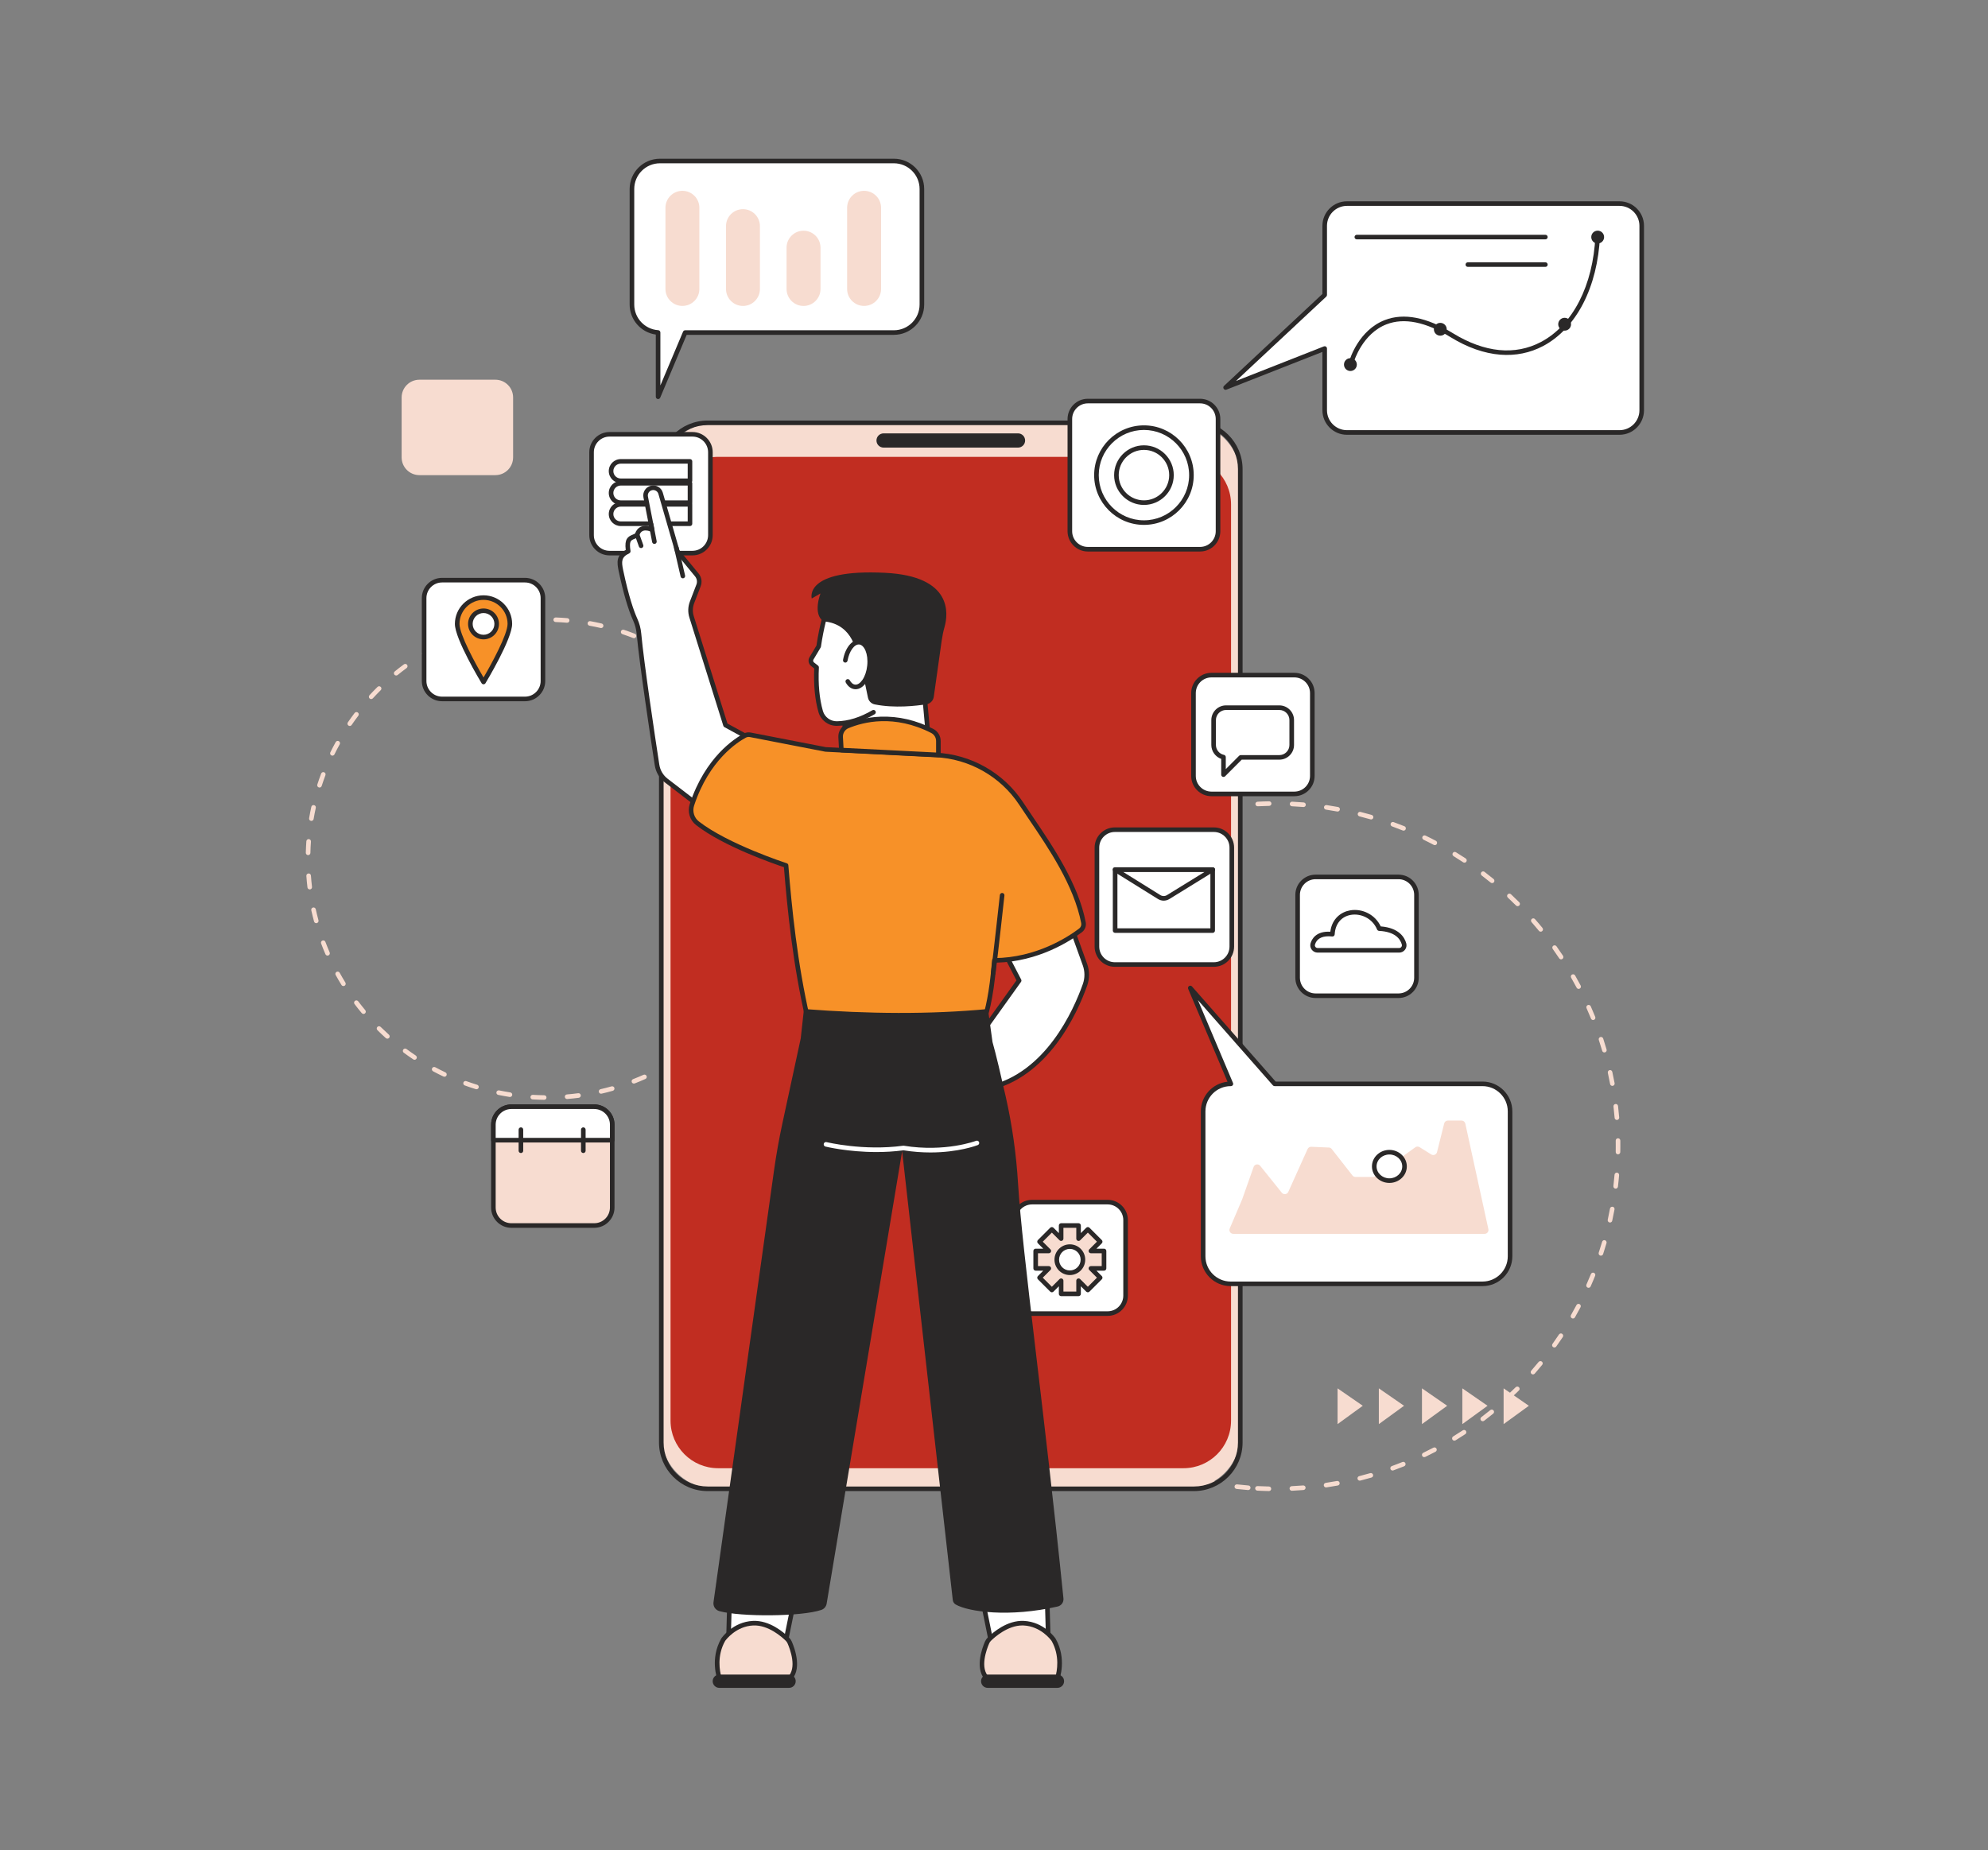 <svg xmlns="http://www.w3.org/2000/svg" xmlns:xlink="http://www.w3.org/1999/xlink" width="376" zoomAndPan="magnify" viewBox="0 0 282 262.5" height="350" preserveAspectRatio="xMidYMid meet" version="1.0"><rect x="0" y="0" width="282" height="262.5" fill="#808080" stroke="none"/><defs><clipPath id="3ed7813485"><path d="M 43.379 87 L 112 87 L 112 157 L 43.379 157 Z M 43.379 87 " clip-rule="nonzero"/></clipPath><clipPath id="781d6db679"><path d="M 173.461 28.477 L 233.207 28.477 L 233.207 61.777 L 173.461 61.777 Z M 173.461 28.477 " clip-rule="nonzero"/></clipPath><clipPath id="5e1e9128dc"><path d="M 89 22.52 L 131 22.52 L 131 57 L 89 57 Z M 89 22.52 " clip-rule="nonzero"/></clipPath><clipPath id="49a724e15e"><path d="M 89 22.52 L 132 22.52 L 132 57 L 89 57 Z M 89 22.52 " clip-rule="nonzero"/></clipPath><clipPath id="c571aae6cc"><path d="M 139.086 237.562 L 151 237.562 L 151 239.48 L 139.086 239.48 Z M 139.086 237.562 " clip-rule="nonzero"/></clipPath><clipPath id="b0e6db0a3d"><path d="M 101 237.562 L 112.914 237.562 L 112.914 239.48 L 101 239.48 Z M 101 237.562 " clip-rule="nonzero"/></clipPath></defs><g clip-path="url(#3ed7813485)"><path fill="#f7dcd0" d="M 80.453 88.355 C 80.441 88.355 80.434 88.355 80.426 88.355 C 79.891 88.309 79.352 88.277 78.816 88.258 C 78.637 88.254 78.496 88.102 78.504 87.922 C 78.508 87.742 78.66 87.605 78.84 87.609 C 79.383 87.629 79.938 87.66 80.477 87.707 C 80.656 87.719 80.789 87.879 80.777 88.059 C 80.762 88.227 80.621 88.355 80.453 88.355 Z M 73.957 88.434 C 73.793 88.434 73.648 88.309 73.633 88.141 C 73.613 87.961 73.742 87.801 73.922 87.781 C 74.461 87.723 75.012 87.68 75.559 87.648 C 75.738 87.637 75.891 87.773 75.902 87.953 C 75.91 88.133 75.773 88.285 75.594 88.297 C 75.062 88.328 74.52 88.371 73.988 88.43 C 73.977 88.434 73.969 88.434 73.957 88.434 Z M 85.27 89.109 C 85.242 89.109 85.219 89.105 85.195 89.102 C 84.676 88.98 84.145 88.871 83.617 88.777 C 83.441 88.742 83.324 88.574 83.355 88.395 C 83.387 88.219 83.555 88.102 83.734 88.133 C 84.27 88.23 84.809 88.344 85.34 88.465 C 85.516 88.504 85.625 88.68 85.586 88.855 C 85.551 89.008 85.418 89.109 85.27 89.109 Z M 69.156 89.297 C 69.012 89.297 68.879 89.199 68.844 89.055 C 68.797 88.879 68.902 88.703 69.078 88.656 C 69.605 88.52 70.145 88.398 70.676 88.289 C 70.855 88.254 71.027 88.367 71.062 88.539 C 71.098 88.715 70.984 88.891 70.809 88.926 C 70.285 89.035 69.758 89.156 69.238 89.289 C 69.211 89.297 69.184 89.297 69.156 89.297 Z M 89.93 90.551 C 89.891 90.551 89.852 90.539 89.812 90.527 C 89.312 90.332 88.801 90.145 88.293 89.977 C 88.125 89.918 88.031 89.734 88.09 89.562 C 88.145 89.395 88.332 89.301 88.5 89.359 C 89.02 89.531 89.539 89.723 90.047 89.918 C 90.215 89.984 90.297 90.176 90.23 90.34 C 90.184 90.469 90.059 90.551 89.93 90.551 Z M 64.539 90.848 C 64.414 90.848 64.293 90.77 64.238 90.645 C 64.172 90.48 64.25 90.289 64.414 90.219 C 64.914 90.012 65.43 89.809 65.941 89.625 C 66.109 89.562 66.297 89.652 66.355 89.82 C 66.418 89.988 66.332 90.176 66.164 90.238 C 65.66 90.418 65.156 90.617 64.664 90.82 C 64.625 90.836 64.582 90.848 64.539 90.848 Z M 94.332 92.648 C 94.277 92.648 94.223 92.633 94.172 92.605 C 93.707 92.34 93.23 92.082 92.75 91.84 C 92.59 91.758 92.527 91.562 92.609 91.402 C 92.688 91.242 92.887 91.18 93.047 91.258 C 93.531 91.508 94.02 91.77 94.492 92.039 C 94.648 92.129 94.703 92.324 94.617 92.48 C 94.555 92.586 94.445 92.648 94.332 92.648 Z M 60.191 93.043 C 60.082 93.043 59.973 92.988 59.91 92.887 C 59.82 92.73 59.871 92.531 60.023 92.441 C 60.488 92.16 60.969 91.887 61.449 91.629 C 61.609 91.547 61.805 91.605 61.891 91.762 C 61.977 91.922 61.914 92.117 61.758 92.203 C 61.285 92.457 60.816 92.723 60.359 92.996 C 60.305 93.027 60.25 93.043 60.191 93.043 Z M 98.387 95.355 C 98.32 95.355 98.25 95.332 98.188 95.285 C 97.766 94.957 97.332 94.637 96.895 94.328 C 96.746 94.227 96.711 94.023 96.812 93.875 C 96.918 93.727 97.121 93.691 97.266 93.797 C 97.715 94.109 98.156 94.438 98.59 94.773 C 98.73 94.883 98.754 95.086 98.645 95.227 C 98.582 95.312 98.484 95.355 98.387 95.355 Z M 56.199 95.844 C 56.105 95.844 56.012 95.805 55.949 95.727 C 55.836 95.586 55.855 95.379 55.996 95.266 C 56.418 94.922 56.852 94.586 57.293 94.262 C 57.438 94.152 57.641 94.184 57.746 94.328 C 57.852 94.473 57.824 94.676 57.68 94.785 C 57.25 95.102 56.82 95.434 56.406 95.773 C 56.348 95.82 56.273 95.844 56.199 95.844 Z M 102.016 98.613 C 101.93 98.613 101.844 98.582 101.781 98.516 C 101.41 98.129 101.023 97.75 100.637 97.383 C 100.504 97.258 100.5 97.051 100.621 96.922 C 100.746 96.793 100.949 96.785 101.082 96.906 C 101.477 97.281 101.871 97.672 102.25 98.062 C 102.375 98.191 102.371 98.398 102.242 98.523 C 102.176 98.586 102.098 98.613 102.016 98.613 Z M 52.648 99.188 C 52.57 99.188 52.492 99.16 52.43 99.102 C 52.297 98.98 52.289 98.773 52.41 98.641 C 52.781 98.242 53.164 97.844 53.551 97.461 C 53.68 97.332 53.887 97.336 54.012 97.465 C 54.137 97.59 54.137 97.797 54.008 97.922 C 53.629 98.301 53.25 98.688 52.891 99.082 C 52.824 99.152 52.738 99.188 52.648 99.188 Z M 105.141 102.355 C 105.039 102.355 104.938 102.309 104.875 102.223 C 104.562 101.789 104.234 101.355 103.902 100.938 C 103.793 100.797 103.816 100.594 103.957 100.48 C 104.098 100.367 104.301 100.391 104.414 100.531 C 104.75 100.961 105.086 101.398 105.402 101.84 C 105.508 101.988 105.477 102.191 105.328 102.297 C 105.27 102.336 105.203 102.355 105.141 102.355 Z M 49.613 103.004 C 49.551 103.004 49.484 102.984 49.43 102.945 C 49.281 102.844 49.242 102.641 49.344 102.492 C 49.652 102.043 49.977 101.594 50.305 101.16 C 50.414 101.016 50.617 100.988 50.762 101.098 C 50.906 101.207 50.934 101.41 50.824 101.555 C 50.5 101.98 50.184 102.418 49.883 102.859 C 49.816 102.953 49.715 103.004 49.613 103.004 Z M 107.695 106.508 C 107.578 106.508 107.465 106.441 107.406 106.332 C 107.16 105.859 106.898 105.383 106.629 104.922 C 106.539 104.766 106.59 104.566 106.746 104.477 C 106.902 104.387 107.102 104.441 107.191 104.594 C 107.465 105.066 107.73 105.547 107.984 106.031 C 108.066 106.191 108.004 106.387 107.844 106.469 C 107.797 106.492 107.746 106.508 107.695 106.508 Z M 47.152 107.215 C 47.105 107.215 47.055 107.203 47.008 107.18 C 46.848 107.102 46.781 106.906 46.859 106.746 C 47.102 106.254 47.355 105.766 47.621 105.289 C 47.707 105.129 47.906 105.074 48.062 105.16 C 48.219 105.246 48.277 105.445 48.191 105.602 C 47.93 106.07 47.68 106.551 47.445 107.031 C 47.387 107.148 47.273 107.215 47.152 107.215 Z M 109.629 110.98 C 109.492 110.98 109.367 110.898 109.32 110.762 C 109.145 110.258 108.953 109.75 108.754 109.254 C 108.688 109.09 108.77 108.898 108.934 108.832 C 109.102 108.766 109.289 108.844 109.359 109.012 C 109.562 109.52 109.758 110.035 109.934 110.551 C 109.996 110.719 109.906 110.902 109.734 110.965 C 109.699 110.977 109.664 110.98 109.629 110.98 Z M 45.324 111.738 C 45.289 111.738 45.258 111.734 45.223 111.723 C 45.051 111.668 44.957 111.484 45.012 111.312 C 45.18 110.793 45.363 110.27 45.555 109.758 C 45.621 109.59 45.809 109.504 45.977 109.57 C 46.145 109.633 46.227 109.82 46.164 109.988 C 45.977 110.488 45.797 111.004 45.633 111.512 C 45.59 111.648 45.461 111.738 45.324 111.738 Z M 110.895 115.688 C 110.742 115.688 110.605 115.582 110.574 115.426 C 110.473 114.898 110.359 114.371 110.234 113.852 C 110.191 113.676 110.297 113.5 110.473 113.457 C 110.645 113.414 110.824 113.523 110.863 113.699 C 110.992 114.227 111.109 114.766 111.215 115.301 C 111.25 115.477 111.133 115.648 110.957 115.684 C 110.938 115.688 110.914 115.688 110.895 115.688 Z M 44.168 116.473 C 44.152 116.473 44.133 116.473 44.113 116.469 C 43.938 116.441 43.816 116.273 43.848 116.094 C 43.938 115.559 44.043 115.016 44.16 114.484 C 44.195 114.309 44.371 114.195 44.547 114.234 C 44.723 114.273 44.832 114.445 44.797 114.621 C 44.68 115.145 44.578 115.676 44.488 116.203 C 44.461 116.363 44.324 116.473 44.168 116.473 Z M 111.469 120.531 C 111.297 120.531 111.152 120.395 111.145 120.219 C 111.121 119.684 111.082 119.145 111.031 118.613 C 111.016 118.434 111.145 118.273 111.324 118.258 C 111.504 118.242 111.664 118.371 111.68 118.551 C 111.73 119.094 111.77 119.645 111.797 120.188 C 111.805 120.367 111.664 120.52 111.484 120.527 C 111.48 120.531 111.477 120.531 111.469 120.531 Z M 43.707 121.328 C 43.703 121.328 43.703 121.328 43.699 121.328 C 43.52 121.324 43.375 121.172 43.379 120.992 C 43.395 120.449 43.418 119.898 43.457 119.355 C 43.473 119.176 43.625 119.039 43.805 119.051 C 43.984 119.066 44.121 119.223 44.109 119.402 C 44.07 119.934 44.043 120.473 44.031 121.008 C 44.027 121.188 43.883 121.328 43.707 121.328 Z M 111.469 123.77 C 111.465 123.77 111.461 123.77 111.453 123.77 C 111.273 123.762 111.137 123.609 111.145 123.43 C 111.172 122.895 111.184 122.352 111.184 121.816 C 111.184 121.637 111.328 121.492 111.508 121.492 C 111.688 121.492 111.832 121.637 111.832 121.816 C 111.832 122.363 111.82 122.914 111.797 123.461 C 111.785 123.633 111.645 123.77 111.469 123.77 Z M 43.938 126.195 C 43.773 126.195 43.633 126.074 43.613 125.91 C 43.547 125.371 43.496 124.82 43.457 124.277 C 43.445 124.098 43.582 123.941 43.758 123.93 C 43.938 123.914 44.094 124.051 44.105 124.23 C 44.145 124.762 44.195 125.305 44.258 125.832 C 44.281 126.012 44.152 126.172 43.977 126.195 C 43.961 126.195 43.949 126.195 43.938 126.195 Z M 110.895 128.609 C 110.871 128.609 110.852 128.609 110.832 128.605 C 110.656 128.57 110.539 128.398 110.574 128.223 C 110.676 127.699 110.766 127.164 110.84 126.633 C 110.867 126.457 111.031 126.332 111.207 126.359 C 111.387 126.383 111.512 126.551 111.484 126.727 C 111.406 127.266 111.316 127.812 111.211 128.348 C 111.184 128.5 111.047 128.609 110.895 128.609 Z M 44.859 130.984 C 44.715 130.984 44.586 130.887 44.547 130.742 C 44.406 130.215 44.273 129.68 44.156 129.148 C 44.121 128.973 44.23 128.797 44.406 128.762 C 44.582 128.723 44.754 128.832 44.793 129.008 C 44.906 129.531 45.035 130.059 45.176 130.574 C 45.223 130.746 45.117 130.926 44.945 130.973 C 44.918 130.98 44.887 130.984 44.859 130.984 Z M 109.625 133.316 C 109.59 133.316 109.551 133.312 109.516 133.301 C 109.348 133.238 109.258 133.055 109.316 132.883 C 109.492 132.379 109.66 131.863 109.812 131.352 C 109.863 131.18 110.043 131.082 110.215 131.133 C 110.387 131.184 110.484 131.363 110.434 131.535 C 110.281 132.059 110.109 132.582 109.93 133.098 C 109.883 133.234 109.758 133.316 109.625 133.316 Z M 46.465 135.582 C 46.34 135.582 46.219 135.512 46.164 135.387 C 45.949 134.887 45.742 134.375 45.551 133.867 C 45.488 133.699 45.574 133.512 45.742 133.449 C 45.91 133.387 46.098 133.469 46.16 133.641 C 46.348 134.137 46.551 134.641 46.762 135.129 C 46.836 135.293 46.758 135.484 46.594 135.555 C 46.551 135.574 46.508 135.582 46.465 135.582 Z M 107.688 137.797 C 107.637 137.797 107.586 137.781 107.539 137.758 C 107.379 137.676 107.316 137.48 107.398 137.32 C 107.648 136.844 107.887 136.355 108.109 135.871 C 108.188 135.707 108.379 135.637 108.543 135.711 C 108.707 135.789 108.777 135.98 108.703 136.145 C 108.473 136.641 108.23 137.137 107.977 137.617 C 107.918 137.73 107.805 137.797 107.688 137.797 Z M 48.715 139.906 C 48.605 139.906 48.5 139.852 48.438 139.75 C 48.152 139.289 47.875 138.809 47.613 138.336 C 47.523 138.176 47.582 137.98 47.738 137.895 C 47.898 137.805 48.094 137.863 48.184 138.02 C 48.441 138.488 48.711 138.953 48.992 139.41 C 49.086 139.562 49.039 139.762 48.887 139.859 C 48.832 139.891 48.773 139.906 48.715 139.906 Z M 105.129 141.945 C 105.062 141.945 104.996 141.926 104.938 141.887 C 104.793 141.781 104.758 141.574 104.863 141.43 C 105.176 140.996 105.484 140.551 105.773 140.102 C 105.871 139.949 106.074 139.906 106.227 140.004 C 106.375 140.102 106.418 140.305 106.32 140.453 C 106.023 140.91 105.711 141.367 105.391 141.812 C 105.328 141.898 105.23 141.945 105.129 141.945 Z M 51.562 143.863 C 51.473 143.863 51.379 143.82 51.312 143.742 C 50.965 143.328 50.621 142.895 50.293 142.461 C 50.184 142.316 50.211 142.113 50.355 142.004 C 50.5 141.895 50.703 141.926 50.812 142.066 C 51.133 142.492 51.473 142.918 51.812 143.328 C 51.93 143.465 51.91 143.672 51.773 143.785 C 51.711 143.836 51.637 143.863 51.562 143.863 Z M 102 145.688 C 101.918 145.688 101.84 145.656 101.773 145.598 C 101.645 145.473 101.641 145.266 101.766 145.137 C 102.137 144.75 102.504 144.352 102.859 143.949 C 102.977 143.816 103.184 143.801 103.316 143.922 C 103.453 144.039 103.465 144.246 103.348 144.379 C 102.988 144.789 102.613 145.195 102.234 145.59 C 102.172 145.656 102.086 145.688 102 145.688 Z M 54.949 147.371 C 54.871 147.371 54.793 147.344 54.73 147.289 C 54.324 146.926 53.926 146.547 53.535 146.16 C 53.41 146.035 53.406 145.828 53.535 145.703 C 53.66 145.574 53.867 145.574 53.992 145.699 C 54.375 146.074 54.77 146.445 55.168 146.805 C 55.301 146.926 55.312 147.129 55.191 147.266 C 55.125 147.336 55.039 147.371 54.949 147.371 Z M 98.375 148.945 C 98.277 148.945 98.18 148.902 98.117 148.82 C 98.008 148.676 98.031 148.473 98.176 148.363 C 98.598 148.035 99.016 147.691 99.422 147.344 C 99.559 147.227 99.766 147.242 99.883 147.379 C 99.996 147.516 99.98 147.723 99.844 147.84 C 99.43 148.195 99.004 148.543 98.574 148.875 C 98.516 148.922 98.445 148.945 98.375 148.945 Z M 58.801 150.363 C 58.738 150.363 58.676 150.348 58.621 150.309 C 58.168 150.008 57.715 149.688 57.273 149.363 C 57.129 149.258 57.102 149.055 57.207 148.91 C 57.312 148.766 57.52 148.734 57.664 148.84 C 58.094 149.16 58.535 149.469 58.98 149.766 C 59.129 149.867 59.172 150.07 59.07 150.219 C 59.008 150.312 58.906 150.363 58.801 150.363 Z M 94.32 151.648 C 94.207 151.648 94.098 151.59 94.035 151.484 C 93.949 151.328 94.004 151.129 94.16 151.039 C 94.621 150.777 95.086 150.5 95.539 150.215 C 95.691 150.117 95.891 150.164 95.988 150.312 C 96.082 150.465 96.039 150.668 95.887 150.762 C 95.426 151.055 94.953 151.34 94.48 151.605 C 94.43 151.637 94.375 151.648 94.32 151.648 Z M 63.043 152.773 C 62.996 152.773 62.945 152.762 62.902 152.742 C 62.41 152.508 61.914 152.258 61.434 152 C 61.277 151.914 61.215 151.715 61.301 151.559 C 61.387 151.398 61.586 151.34 61.742 151.426 C 62.215 151.68 62.699 151.922 63.184 152.152 C 63.344 152.23 63.414 152.426 63.336 152.586 C 63.281 152.703 63.164 152.773 63.043 152.773 Z M 89.922 153.742 C 89.789 153.742 89.668 153.664 89.617 153.535 C 89.551 153.367 89.637 153.18 89.801 153.113 C 90.297 152.922 90.797 152.711 91.285 152.496 C 91.449 152.422 91.641 152.496 91.715 152.66 C 91.789 152.824 91.715 153.016 91.551 153.09 C 91.055 153.309 90.547 153.523 90.039 153.719 C 90 153.734 89.961 153.742 89.922 153.742 Z M 67.586 154.547 C 67.555 154.547 67.523 154.543 67.492 154.531 C 66.969 154.371 66.445 154.195 65.93 154.008 C 65.762 153.949 65.676 153.762 65.734 153.59 C 65.797 153.422 65.984 153.336 66.152 153.398 C 66.656 153.578 67.172 153.754 67.684 153.91 C 67.855 153.965 67.953 154.145 67.898 154.316 C 67.855 154.457 67.727 154.547 67.586 154.547 Z M 85.262 155.18 C 85.113 155.18 84.98 155.078 84.945 154.93 C 84.906 154.754 85.016 154.578 85.188 154.539 C 85.711 154.418 86.234 154.285 86.75 154.137 C 86.922 154.09 87.102 154.191 87.152 154.363 C 87.199 154.535 87.098 154.715 86.926 154.766 C 86.402 154.914 85.867 155.051 85.336 155.172 C 85.312 155.18 85.285 155.18 85.262 155.18 Z M 72.34 155.645 C 72.32 155.645 72.305 155.641 72.289 155.641 C 71.75 155.555 71.207 155.457 70.672 155.348 C 70.496 155.312 70.383 155.141 70.418 154.965 C 70.453 154.789 70.625 154.676 70.805 154.711 C 71.328 154.816 71.859 154.914 72.387 154.996 C 72.566 155.023 72.688 155.191 72.66 155.367 C 72.633 155.527 72.496 155.645 72.34 155.645 Z M 80.445 155.934 C 80.277 155.934 80.137 155.805 80.121 155.633 C 80.105 155.453 80.238 155.297 80.418 155.281 C 80.953 155.238 81.492 155.18 82.02 155.109 C 82.199 155.09 82.363 155.215 82.387 155.391 C 82.41 155.57 82.281 155.734 82.105 155.758 C 81.566 155.828 81.016 155.887 80.473 155.93 C 80.465 155.934 80.453 155.934 80.445 155.934 Z M 77.195 156.047 C 77.195 156.047 77.191 156.047 77.191 156.047 C 76.645 156.039 76.094 156.02 75.551 155.988 C 75.371 155.98 75.234 155.824 75.246 155.645 C 75.258 155.465 75.41 155.328 75.59 155.34 C 76.121 155.371 76.664 155.391 77.199 155.398 C 77.379 155.398 77.523 155.547 77.52 155.727 C 77.52 155.906 77.375 156.047 77.195 156.047 " fill-opacity="1" fill-rule="nonzero"/></g><path fill="#f7dcd0" d="M 178.406 114.398 C 178.234 114.398 178.09 114.262 178.082 114.09 C 178.07 113.91 178.211 113.758 178.391 113.75 C 178.93 113.719 179.48 113.703 180.023 113.691 C 180.203 113.691 180.352 113.832 180.355 114.012 C 180.355 114.191 180.215 114.34 180.035 114.344 C 179.5 114.352 178.957 114.371 178.422 114.398 C 178.418 114.398 178.41 114.398 178.406 114.398 Z M 184.906 114.504 C 184.898 114.504 184.887 114.504 184.879 114.504 L 184.727 114.492 C 184.238 114.453 183.75 114.422 183.266 114.398 C 183.086 114.387 182.949 114.234 182.957 114.055 C 182.965 113.875 183.117 113.738 183.297 113.746 C 183.789 113.77 184.285 113.805 184.777 113.844 L 184.934 113.855 C 185.113 113.871 185.246 114.027 185.23 114.207 C 185.215 114.375 185.074 114.504 184.906 114.504 Z M 173.555 114.887 C 173.395 114.887 173.254 114.773 173.23 114.609 C 173.207 114.434 173.328 114.266 173.504 114.238 C 174.043 114.16 174.586 114.086 175.129 114.023 C 175.305 114 175.469 114.129 175.488 114.305 C 175.508 114.484 175.383 114.645 175.203 114.668 C 174.672 114.73 174.133 114.805 173.602 114.883 C 173.586 114.887 173.57 114.887 173.555 114.887 Z M 189.738 115.145 C 189.719 115.145 189.703 115.145 189.68 115.141 C 189.156 115.043 188.617 114.953 188.09 114.875 C 187.91 114.848 187.789 114.68 187.812 114.504 C 187.84 114.328 188.008 114.203 188.184 114.23 C 188.723 114.312 189.266 114.402 189.797 114.5 C 189.977 114.531 190.094 114.699 190.059 114.879 C 190.031 115.035 189.895 115.145 189.738 115.145 Z M 168.773 115.863 C 168.629 115.863 168.496 115.766 168.461 115.621 C 168.414 115.445 168.52 115.27 168.695 115.223 C 169.219 115.086 169.754 114.961 170.285 114.844 C 170.461 114.805 170.637 114.914 170.676 115.09 C 170.711 115.266 170.602 115.438 170.426 115.477 C 169.902 115.594 169.375 115.719 168.855 115.852 C 168.828 115.859 168.801 115.863 168.773 115.863 Z M 194.488 116.266 C 194.457 116.266 194.426 116.262 194.398 116.25 C 193.883 116.102 193.355 115.961 192.836 115.828 C 192.664 115.785 192.559 115.605 192.602 115.434 C 192.645 115.258 192.824 115.152 192.996 115.199 C 193.523 115.332 194.055 115.477 194.578 115.625 C 194.75 115.676 194.852 115.859 194.801 116.031 C 194.758 116.172 194.629 116.266 194.488 116.266 Z M 164.129 117.316 C 163.996 117.316 163.871 117.234 163.82 117.102 C 163.758 116.934 163.844 116.746 164.016 116.684 C 164.523 116.496 165.039 116.316 165.555 116.145 C 165.727 116.09 165.91 116.18 165.965 116.352 C 166.023 116.523 165.93 116.707 165.762 116.762 C 165.254 116.93 164.742 117.109 164.238 117.293 C 164.203 117.309 164.164 117.316 164.129 117.316 Z M 199.098 117.855 C 199.055 117.855 199.016 117.848 198.977 117.832 C 198.48 117.633 197.973 117.438 197.469 117.254 C 197.297 117.195 197.211 117.008 197.273 116.84 C 197.332 116.668 197.52 116.582 197.691 116.645 C 198.199 116.828 198.715 117.027 199.219 117.23 C 199.387 117.297 199.465 117.488 199.398 117.652 C 199.348 117.781 199.227 117.855 199.098 117.855 Z M 159.645 119.227 C 159.523 119.227 159.41 119.16 159.352 119.043 C 159.273 118.883 159.34 118.688 159.504 118.609 C 159.992 118.371 160.488 118.137 160.984 117.918 C 161.148 117.844 161.34 117.918 161.414 118.082 C 161.488 118.246 161.414 118.438 161.25 118.512 C 160.762 118.73 160.27 118.961 159.789 119.191 C 159.742 119.215 159.691 119.227 159.645 119.227 Z M 203.531 119.91 C 203.48 119.91 203.43 119.898 203.379 119.875 C 202.902 119.621 202.418 119.379 201.934 119.145 C 201.773 119.066 201.703 118.871 201.781 118.707 C 201.859 118.547 202.055 118.48 202.215 118.559 C 202.707 118.793 203.199 119.043 203.684 119.297 C 203.84 119.383 203.902 119.578 203.816 119.738 C 203.762 119.848 203.648 119.91 203.531 119.91 Z M 155.375 121.578 C 155.266 121.578 155.16 121.523 155.098 121.426 C 155.004 121.273 155.051 121.07 155.203 120.977 C 155.668 120.691 156.141 120.41 156.609 120.141 C 156.766 120.051 156.965 120.105 157.055 120.262 C 157.145 120.418 157.09 120.613 156.934 120.703 C 156.469 120.969 156.004 121.25 155.547 121.531 C 155.492 121.562 155.434 121.578 155.375 121.578 Z M 207.73 122.398 C 207.668 122.398 207.605 122.383 207.551 122.344 C 207.105 122.051 206.645 121.758 206.188 121.473 C 206.035 121.379 205.988 121.18 206.082 121.027 C 206.176 120.875 206.379 120.824 206.531 120.922 C 206.992 121.207 207.457 121.504 207.914 121.801 C 208.062 121.902 208.102 122.105 208.004 122.254 C 207.941 122.348 207.836 122.398 207.73 122.398 Z M 151.363 124.348 C 151.266 124.348 151.168 124.301 151.102 124.219 C 150.992 124.078 151.02 123.871 151.164 123.762 C 151.594 123.434 152.039 123.105 152.48 122.789 C 152.625 122.684 152.828 122.719 152.934 122.863 C 153.039 123.012 153.004 123.215 152.859 123.32 C 152.422 123.633 151.984 123.953 151.559 124.281 C 151.5 124.324 151.43 124.348 151.363 124.348 Z M 211.66 125.297 C 211.586 125.297 211.516 125.273 211.453 125.223 C 211.039 124.883 210.609 124.547 210.184 124.223 C 210.043 124.113 210.016 123.906 210.125 123.766 C 210.234 123.621 210.438 123.594 210.582 123.703 C 211.012 124.035 211.445 124.375 211.867 124.719 C 212.004 124.832 212.023 125.039 211.91 125.18 C 211.848 125.258 211.754 125.297 211.66 125.297 Z M 147.641 127.5 C 147.555 127.5 147.469 127.469 147.402 127.398 C 147.281 127.27 147.289 127.062 147.418 126.938 C 147.816 126.566 148.223 126.199 148.633 125.84 C 148.766 125.719 148.973 125.734 149.09 125.867 C 149.211 126.004 149.195 126.211 149.062 126.328 C 148.656 126.684 148.254 127.047 147.863 127.414 C 147.801 127.473 147.723 127.5 147.641 127.5 Z M 215.277 128.574 C 215.195 128.574 215.109 128.539 215.047 128.477 C 214.668 128.098 214.277 127.719 213.887 127.352 C 213.754 127.23 213.746 127.023 213.871 126.895 C 213.992 126.762 214.199 126.754 214.332 126.879 C 214.727 127.25 215.121 127.633 215.508 128.016 C 215.637 128.145 215.637 128.352 215.508 128.477 C 215.445 128.539 215.359 128.574 215.277 128.574 Z M 144.254 131.012 C 144.176 131.012 144.102 130.988 144.039 130.934 C 143.902 130.816 143.891 130.609 144.008 130.473 C 144.367 130.066 144.734 129.656 145.105 129.258 C 145.23 129.125 145.434 129.117 145.566 129.242 C 145.695 129.363 145.703 129.57 145.582 129.703 C 145.215 130.094 144.852 130.496 144.5 130.902 C 144.434 130.977 144.344 131.012 144.254 131.012 Z M 218.551 132.191 C 218.457 132.191 218.359 132.148 218.297 132.07 C 217.957 131.656 217.605 131.242 217.254 130.836 C 217.137 130.703 217.148 130.496 217.285 130.379 C 217.418 130.262 217.625 130.273 217.742 130.41 C 218.102 130.816 218.457 131.238 218.801 131.66 C 218.914 131.797 218.895 132.004 218.754 132.117 C 218.695 132.168 218.621 132.191 218.551 132.191 Z M 141.23 134.848 C 141.168 134.848 141.102 134.828 141.043 134.785 C 140.895 134.684 140.863 134.48 140.965 134.332 C 141.281 133.891 141.609 133.445 141.938 133.012 C 142.047 132.871 142.25 132.84 142.395 132.949 C 142.535 133.059 142.562 133.262 142.457 133.406 C 142.129 133.832 141.809 134.273 141.496 134.711 C 141.434 134.801 141.332 134.848 141.23 134.848 Z M 221.441 136.117 C 221.34 136.117 221.234 136.062 221.172 135.969 C 220.875 135.523 220.566 135.074 220.258 134.641 C 220.152 134.492 220.188 134.289 220.332 134.184 C 220.48 134.082 220.684 134.117 220.789 134.262 C 221.102 134.703 221.414 135.156 221.715 135.609 C 221.812 135.762 221.773 135.961 221.621 136.062 C 221.566 136.098 221.508 136.117 221.441 136.117 Z M 138.609 138.969 C 138.555 138.969 138.5 138.953 138.449 138.922 C 138.293 138.836 138.238 138.637 138.324 138.48 C 138.594 138.008 138.875 137.531 139.16 137.066 C 139.254 136.914 139.453 136.867 139.609 136.961 C 139.762 137.055 139.809 137.254 139.715 137.406 C 139.434 137.863 139.156 138.336 138.891 138.801 C 138.832 138.906 138.723 138.969 138.609 138.969 Z M 223.93 140.309 C 223.816 140.309 223.703 140.246 223.645 140.133 C 223.395 139.66 223.133 139.184 222.867 138.719 C 222.777 138.562 222.832 138.367 222.988 138.277 C 223.145 138.188 223.344 138.242 223.43 138.398 C 223.699 138.867 223.965 139.352 224.219 139.832 C 224.305 139.988 224.242 140.188 224.082 140.27 C 224.035 140.297 223.984 140.309 223.93 140.309 Z M 136.414 143.332 C 136.371 143.332 136.324 143.32 136.281 143.305 C 136.117 143.23 136.043 143.039 136.117 142.875 C 136.336 142.375 136.566 141.875 136.805 141.383 C 136.883 141.223 137.078 141.152 137.238 141.23 C 137.398 141.309 137.469 141.504 137.391 141.668 C 137.156 142.148 136.93 142.645 136.711 143.137 C 136.656 143.258 136.539 143.332 136.414 143.332 Z M 225.984 144.727 C 225.855 144.727 225.734 144.648 225.684 144.523 C 225.48 144.027 225.27 143.527 225.051 143.039 C 224.98 142.875 225.055 142.684 225.219 142.609 C 225.383 142.535 225.574 142.609 225.648 142.773 C 225.867 143.27 226.082 143.777 226.285 144.277 C 226.355 144.445 226.273 144.637 226.105 144.703 C 226.066 144.719 226.027 144.727 225.984 144.727 Z M 134.676 147.887 C 134.641 147.887 134.605 147.883 134.574 147.871 C 134.402 147.816 134.309 147.633 134.363 147.461 C 134.531 146.945 134.711 146.422 134.898 145.914 C 134.957 145.746 135.145 145.656 135.312 145.719 C 135.484 145.777 135.57 145.965 135.508 146.137 C 135.324 146.641 135.148 147.152 134.984 147.664 C 134.938 147.801 134.812 147.887 134.676 147.887 Z M 227.582 149.324 C 227.441 149.324 227.312 149.234 227.273 149.09 C 227.121 148.578 226.961 148.059 226.793 147.555 C 226.738 147.383 226.832 147.199 227 147.141 C 227.172 147.086 227.355 147.18 227.414 147.352 C 227.582 147.863 227.746 148.391 227.895 148.91 C 227.949 149.082 227.848 149.262 227.676 149.312 C 227.645 149.32 227.613 149.324 227.582 149.324 Z M 133.402 152.598 C 133.379 152.598 133.355 152.594 133.332 152.59 C 133.156 152.551 133.047 152.379 133.086 152.203 C 133.199 151.672 133.324 151.133 133.457 150.609 C 133.5 150.434 133.68 150.328 133.852 150.371 C 134.027 150.414 134.133 150.594 134.09 150.766 C 133.957 151.285 133.836 151.816 133.723 152.34 C 133.688 152.492 133.555 152.598 133.402 152.598 Z M 228.715 154.07 C 228.559 154.07 228.422 153.961 228.395 153.805 C 228.297 153.277 228.188 152.746 228.074 152.223 C 228.035 152.047 228.145 151.871 228.32 151.832 C 228.496 151.793 228.668 151.906 228.707 152.082 C 228.824 152.613 228.934 153.152 229.035 153.688 C 229.066 153.863 228.949 154.031 228.773 154.066 C 228.754 154.07 228.734 154.07 228.715 154.07 Z M 132.609 157.41 C 132.598 157.41 132.586 157.406 132.57 157.406 C 132.395 157.387 132.266 157.227 132.285 157.047 C 132.348 156.508 132.418 155.961 132.5 155.422 C 132.523 155.246 132.691 155.121 132.867 155.148 C 133.047 155.176 133.168 155.34 133.141 155.52 C 133.062 156.047 132.992 156.586 132.934 157.121 C 132.914 157.285 132.773 157.41 132.609 157.41 Z M 229.359 158.906 C 229.191 158.906 229.047 158.777 229.035 158.605 C 228.988 158.07 228.938 157.531 228.875 157 C 228.855 156.82 228.98 156.66 229.16 156.637 C 229.34 156.617 229.5 156.746 229.52 156.922 C 229.582 157.461 229.637 158.012 229.684 158.555 C 229.699 158.73 229.562 158.891 229.383 158.902 C 229.375 158.906 229.367 158.906 229.359 158.906 Z M 132.297 162.277 C 132.293 162.277 132.293 162.277 132.289 162.277 C 132.109 162.273 131.969 162.125 131.969 161.945 C 131.977 161.402 131.996 160.852 132.023 160.309 C 132.031 160.129 132.184 159.992 132.363 160 C 132.543 160.008 132.68 160.16 132.672 160.34 C 132.645 160.875 132.629 161.422 132.621 161.957 C 132.617 162.133 132.473 162.277 132.297 162.277 Z M 229.516 163.781 C 229.512 163.781 229.512 163.781 229.508 163.781 C 229.328 163.777 229.184 163.629 229.191 163.449 C 229.195 163.16 229.195 162.863 229.195 162.574 C 229.195 162.328 229.195 162.078 229.191 161.832 C 229.188 161.652 229.332 161.504 229.512 161.504 C 229.691 161.5 229.84 161.645 229.844 161.824 C 229.844 162.074 229.848 162.324 229.848 162.574 C 229.848 162.867 229.844 163.168 229.84 163.461 C 229.836 163.637 229.691 163.781 229.516 163.781 Z M 132.465 167.152 C 132.301 167.152 132.156 167.023 132.141 166.855 C 132.098 166.312 132.059 165.766 132.031 165.219 C 132.02 165.039 132.16 164.887 132.34 164.879 C 132.516 164.867 132.672 165.008 132.68 165.188 C 132.707 165.723 132.746 166.266 132.789 166.797 C 132.805 166.977 132.672 167.137 132.496 167.152 C 132.484 167.152 132.477 167.152 132.465 167.152 Z M 229.188 168.648 C 229.176 168.648 229.16 168.648 229.148 168.645 C 228.969 168.625 228.844 168.461 228.863 168.285 C 228.926 167.754 228.98 167.211 229.023 166.676 C 229.039 166.496 229.195 166.363 229.375 166.379 C 229.555 166.395 229.688 166.551 229.672 166.73 C 229.629 167.273 229.57 167.82 229.508 168.359 C 229.488 168.527 229.348 168.648 229.188 168.648 Z M 133.125 171.984 C 132.973 171.984 132.836 171.875 132.805 171.719 C 132.707 171.184 132.613 170.641 132.531 170.105 C 132.504 169.926 132.625 169.762 132.805 169.734 C 132.98 169.707 133.148 169.828 133.176 170.008 C 133.254 170.535 133.348 171.07 133.445 171.598 C 133.48 171.773 133.363 171.945 133.188 171.977 C 133.168 171.98 133.145 171.984 133.125 171.984 Z M 228.379 173.457 C 228.355 173.457 228.332 173.453 228.309 173.449 C 228.133 173.41 228.023 173.238 228.059 173.062 C 228.176 172.539 228.281 172.004 228.379 171.477 C 228.414 171.301 228.582 171.184 228.762 171.219 C 228.938 171.25 229.055 171.422 229.02 171.598 C 228.922 172.133 228.812 172.672 228.695 173.203 C 228.664 173.355 228.527 173.457 228.379 173.457 Z M 134.27 176.727 C 134.129 176.727 134 176.633 133.957 176.492 C 133.805 175.973 133.656 175.441 133.52 174.914 C 133.477 174.742 133.582 174.562 133.754 174.52 C 133.93 174.473 134.105 174.578 134.152 174.75 C 134.285 175.27 134.43 175.793 134.582 176.309 C 134.633 176.48 134.535 176.66 134.363 176.711 C 134.332 176.723 134.301 176.727 134.27 176.727 Z M 227.094 178.16 C 227.059 178.16 227.023 178.156 226.992 178.145 C 226.82 178.09 226.727 177.906 226.781 177.734 C 226.949 177.227 227.109 176.707 227.262 176.191 C 227.309 176.02 227.492 175.918 227.664 175.969 C 227.836 176.02 227.934 176.203 227.887 176.375 C 227.734 176.895 227.57 177.422 227.402 177.938 C 227.355 178.074 227.227 178.16 227.094 178.16 Z M 135.887 181.32 C 135.758 181.32 135.637 181.246 135.582 181.117 C 135.379 180.617 135.18 180.105 134.992 179.598 C 134.93 179.426 135.016 179.242 135.184 179.176 C 135.352 179.113 135.539 179.203 135.602 179.371 C 135.785 179.871 135.984 180.375 136.188 180.871 C 136.254 181.039 136.176 181.23 136.008 181.297 C 135.969 181.312 135.926 181.32 135.887 181.32 Z M 225.336 182.719 C 225.293 182.719 225.246 182.711 225.203 182.688 C 225.039 182.617 224.965 182.422 225.039 182.258 C 225.258 181.77 225.469 181.266 225.672 180.77 C 225.738 180.602 225.93 180.52 226.094 180.59 C 226.262 180.656 226.344 180.848 226.273 181.012 C 226.07 181.52 225.855 182.027 225.633 182.523 C 225.578 182.645 225.461 182.719 225.336 182.719 Z M 137.953 185.734 C 137.836 185.734 137.723 185.672 137.664 185.559 C 137.41 185.082 137.16 184.59 136.922 184.105 C 136.844 183.941 136.91 183.746 137.07 183.668 C 137.234 183.59 137.43 183.656 137.508 183.816 C 137.742 184.297 137.988 184.781 138.242 185.254 C 138.324 185.414 138.266 185.609 138.105 185.695 C 138.059 185.723 138.004 185.734 137.953 185.734 Z M 223.125 187.074 C 223.07 187.074 223.016 187.062 222.965 187.031 C 222.809 186.941 222.754 186.742 222.844 186.59 C 223.109 186.121 223.375 185.645 223.625 185.168 C 223.707 185.008 223.906 184.949 224.066 185.035 C 224.223 185.117 224.285 185.316 224.199 185.473 C 223.945 185.953 223.68 186.438 223.41 186.91 C 223.348 187.016 223.238 187.074 223.125 187.074 Z M 140.453 189.918 C 140.348 189.918 140.246 189.867 140.184 189.773 C 139.883 189.32 139.582 188.859 139.297 188.398 C 139.203 188.246 139.25 188.043 139.402 187.949 C 139.555 187.855 139.758 187.902 139.852 188.055 C 140.133 188.508 140.426 188.965 140.723 189.41 C 140.824 189.562 140.785 189.762 140.637 189.863 C 140.578 189.898 140.516 189.918 140.453 189.918 Z M 220.492 191.184 C 220.426 191.184 220.359 191.164 220.301 191.125 C 220.156 191.02 220.121 190.816 220.227 190.672 C 220.539 190.234 220.848 189.785 221.145 189.34 C 221.242 189.188 221.445 189.148 221.594 189.246 C 221.746 189.348 221.785 189.551 221.688 189.699 C 221.387 190.152 221.074 190.605 220.754 191.051 C 220.691 191.137 220.594 191.184 220.492 191.184 Z M 143.359 193.836 C 143.266 193.836 143.176 193.793 143.109 193.715 C 142.766 193.297 142.422 192.863 142.09 192.434 C 141.98 192.289 142.008 192.086 142.152 191.977 C 142.293 191.867 142.496 191.895 142.605 192.039 C 142.934 192.461 143.273 192.887 143.613 193.301 C 143.727 193.441 143.707 193.645 143.566 193.762 C 143.508 193.809 143.434 193.836 143.359 193.836 Z M 217.457 195.008 C 217.383 195.008 217.305 194.98 217.242 194.93 C 217.109 194.809 217.094 194.605 217.215 194.469 C 217.566 194.066 217.918 193.652 218.258 193.234 C 218.375 193.098 218.578 193.078 218.719 193.191 C 218.859 193.305 218.879 193.512 218.762 193.648 C 218.418 194.07 218.062 194.488 217.703 194.898 C 217.637 194.973 217.547 195.008 217.457 195.008 Z M 146.645 197.441 C 146.562 197.441 146.477 197.41 146.414 197.348 C 146.031 196.965 145.645 196.57 145.273 196.172 C 145.148 196.043 145.156 195.836 145.285 195.715 C 145.418 195.59 145.625 195.598 145.746 195.727 C 146.113 196.117 146.492 196.508 146.875 196.887 C 147 197.012 147 197.219 146.875 197.348 C 146.812 197.41 146.727 197.441 146.645 197.441 Z M 214.059 198.508 C 213.973 198.508 213.887 198.473 213.82 198.406 C 213.699 198.273 213.707 198.066 213.836 197.945 C 214.23 197.578 214.621 197.203 215 196.824 C 215.129 196.699 215.336 196.699 215.461 196.824 C 215.59 196.953 215.59 197.16 215.461 197.285 C 215.074 197.668 214.68 198.051 214.281 198.422 C 214.219 198.48 214.141 198.508 214.059 198.508 Z M 150.273 200.707 C 150.199 200.707 150.129 200.684 150.066 200.633 C 149.645 200.289 149.223 199.934 148.812 199.578 C 148.676 199.461 148.664 199.254 148.781 199.121 C 148.898 198.984 149.105 198.969 149.238 199.086 C 149.645 199.438 150.062 199.789 150.477 200.129 C 150.617 200.242 150.637 200.445 150.523 200.586 C 150.461 200.664 150.367 200.707 150.273 200.707 Z M 210.328 201.652 C 210.23 201.652 210.137 201.609 210.07 201.523 C 209.961 201.383 209.988 201.176 210.133 201.066 C 210.559 200.742 210.984 200.406 211.402 200.07 C 211.539 199.957 211.746 199.977 211.859 200.117 C 211.973 200.254 211.953 200.461 211.812 200.574 C 211.391 200.914 210.957 201.258 210.527 201.586 C 210.469 201.629 210.398 201.652 210.328 201.652 Z M 154.211 203.59 C 154.148 203.59 154.086 203.574 154.031 203.539 C 153.578 203.238 153.121 202.93 152.676 202.613 C 152.531 202.512 152.496 202.309 152.598 202.16 C 152.703 202.012 152.906 201.977 153.051 202.082 C 153.492 202.391 153.941 202.699 154.391 202.996 C 154.539 203.094 154.582 203.293 154.48 203.445 C 154.418 203.539 154.316 203.59 154.211 203.59 Z M 206.305 204.406 C 206.199 204.406 206.09 204.352 206.027 204.254 C 205.934 204.098 205.984 203.898 206.137 203.805 C 206.594 203.523 207.051 203.23 207.5 202.938 C 207.648 202.84 207.848 202.879 207.949 203.031 C 208.047 203.18 208.008 203.383 207.855 203.48 C 207.406 203.777 206.941 204.074 206.477 204.359 C 206.426 204.391 206.363 204.406 206.305 204.406 Z M 158.418 206.066 C 158.371 206.066 158.316 206.055 158.27 206.031 C 157.785 205.777 157.301 205.516 156.828 205.246 C 156.672 205.156 156.617 204.961 156.703 204.805 C 156.793 204.648 156.992 204.59 157.148 204.68 C 157.617 204.945 158.094 205.203 158.57 205.453 C 158.73 205.535 158.793 205.734 158.707 205.895 C 158.648 206.004 158.535 206.066 158.418 206.066 Z M 202.031 206.746 C 201.91 206.746 201.793 206.68 201.738 206.562 C 201.66 206.402 201.727 206.207 201.887 206.129 C 202.371 205.895 202.855 205.648 203.328 205.402 C 203.488 205.316 203.684 205.379 203.77 205.539 C 203.852 205.695 203.789 205.895 203.633 205.977 C 203.152 206.23 202.66 206.477 202.172 206.715 C 202.125 206.734 202.078 206.746 202.031 206.746 Z M 162.859 208.105 C 162.82 208.105 162.777 208.098 162.738 208.082 C 162.234 207.883 161.723 207.668 161.227 207.449 C 161.059 207.375 160.984 207.184 161.059 207.02 C 161.129 206.855 161.32 206.781 161.488 206.852 C 161.98 207.07 162.48 207.281 162.98 207.48 C 163.148 207.547 163.23 207.734 163.16 207.902 C 163.109 208.031 162.988 208.105 162.859 208.105 Z M 197.543 208.645 C 197.41 208.645 197.285 208.562 197.238 208.43 C 197.176 208.262 197.262 208.074 197.434 208.012 C 197.934 207.828 198.441 207.637 198.938 207.434 C 199.102 207.367 199.293 207.449 199.359 207.613 C 199.426 207.781 199.348 207.973 199.18 208.039 C 198.68 208.242 198.164 208.438 197.652 208.625 C 197.617 208.637 197.582 208.645 197.543 208.645 Z M 167.477 209.684 C 167.445 209.684 167.414 209.68 167.387 209.672 C 166.863 209.523 166.336 209.363 165.82 209.195 C 165.648 209.141 165.555 208.957 165.609 208.785 C 165.664 208.613 165.848 208.52 166.02 208.574 C 166.527 208.738 167.047 208.898 167.566 209.047 C 167.738 209.094 167.84 209.277 167.789 209.449 C 167.746 209.59 167.617 209.684 167.477 209.684 Z M 192.887 210.082 C 192.742 210.082 192.609 209.984 192.57 209.836 C 192.527 209.66 192.633 209.484 192.805 209.441 C 193.324 209.309 193.852 209.164 194.363 209.016 C 194.535 208.965 194.719 209.066 194.77 209.238 C 194.82 209.41 194.719 209.59 194.547 209.641 C 194.023 209.793 193.492 209.938 192.965 210.07 C 192.941 210.078 192.914 210.082 192.887 210.082 Z M 172.227 210.789 C 172.207 210.789 172.188 210.789 172.168 210.785 C 171.633 210.688 171.094 210.582 170.562 210.465 C 170.387 210.43 170.273 210.254 170.312 210.082 C 170.352 209.906 170.523 209.793 170.699 209.832 C 171.223 209.941 171.758 210.047 172.285 210.145 C 172.461 210.176 172.578 210.344 172.547 210.52 C 172.52 210.68 172.379 210.789 172.227 210.789 Z M 188.102 211.043 C 187.945 211.043 187.809 210.926 187.781 210.766 C 187.758 210.586 187.879 210.422 188.055 210.395 C 188.586 210.316 189.125 210.227 189.648 210.129 C 189.828 210.098 189.996 210.215 190.027 210.391 C 190.062 210.566 189.945 210.738 189.77 210.77 C 189.234 210.867 188.691 210.957 188.152 211.039 C 188.137 211.039 188.121 211.043 188.102 211.043 Z M 177.062 211.414 C 177.055 211.414 177.047 211.414 177.039 211.414 C 176.496 211.371 175.949 211.316 175.406 211.258 C 175.227 211.238 175.102 211.074 175.121 210.898 C 175.141 210.719 175.301 210.59 175.48 210.609 C 176.012 210.672 176.555 210.723 177.09 210.766 C 177.27 210.777 177.402 210.934 177.387 211.113 C 177.371 211.285 177.23 211.414 177.062 211.414 Z M 183.25 211.516 C 183.078 211.516 182.934 211.379 182.926 211.203 C 182.918 211.027 183.055 210.875 183.234 210.863 C 183.77 210.84 184.312 210.805 184.848 210.762 C 185.027 210.746 185.184 210.883 185.199 211.059 C 185.211 211.238 185.078 211.395 184.898 211.41 C 184.359 211.453 183.809 211.488 183.266 211.516 C 183.258 211.516 183.254 211.516 183.25 211.516 Z M 179.996 211.559 C 179.996 211.559 179.992 211.559 179.992 211.559 C 179.449 211.551 178.898 211.527 178.355 211.5 C 178.176 211.492 178.039 211.336 178.047 211.156 C 178.055 210.98 178.211 210.84 178.387 210.852 C 178.926 210.879 179.469 210.898 180.004 210.91 C 180.184 210.914 180.328 211.062 180.32 211.242 C 180.32 211.418 180.176 211.559 179.996 211.559 " fill-opacity="1" fill-rule="nonzero"/><path fill="#f7dcd0" d="M 189.734 196.984 L 189.734 202.059 L 193.312 199.457 Z M 189.734 196.984 " fill-opacity="1" fill-rule="nonzero"/><path fill="#f7dcd0" d="M 195.59 196.984 L 195.59 202.059 L 199.168 199.457 Z M 195.59 196.984 " fill-opacity="1" fill-rule="nonzero"/><path fill="#f7dcd0" d="M 201.707 196.984 L 201.707 202.059 L 205.285 199.457 L 201.707 196.984 " fill-opacity="1" fill-rule="nonzero"/><path fill="#f7dcd0" d="M 207.434 196.984 L 207.434 202.059 L 211.012 199.457 L 207.434 196.984 " fill-opacity="1" fill-rule="nonzero"/><path fill="#f7dcd0" d="M 213.289 196.984 L 213.289 202.059 L 216.871 199.457 L 213.289 196.984 " fill-opacity="1" fill-rule="nonzero"/><path fill="#f7dcd0" d="M 70.266 67.414 L 59.492 67.414 C 58.102 67.414 56.973 66.285 56.973 64.895 L 56.973 56.395 C 56.973 55.004 58.102 53.875 59.492 53.875 L 70.266 53.875 C 71.66 53.875 72.785 55.004 72.785 56.395 L 72.785 64.895 C 72.785 66.285 71.66 67.414 70.266 67.414 " fill-opacity="1" fill-rule="nonzero"/><path fill="#f7dcd0" d="M 168.309 211.234 L 101.434 211.234 C 97.223 211.234 93.809 207.82 93.809 203.609 L 93.809 67.621 C 93.809 63.41 97.223 59.992 101.434 59.992 L 168.309 59.992 C 172.52 59.992 175.938 63.41 175.938 67.621 L 175.938 203.609 C 175.938 207.82 172.52 211.234 168.309 211.234 " fill-opacity="1" fill-rule="nonzero"/><path fill="#c12d21" d="M 167.879 208.316 L 101.867 208.316 C 98.141 208.316 95.117 205.297 95.117 201.566 L 95.117 71.566 C 95.117 67.84 98.141 64.82 101.867 64.82 L 167.879 64.82 C 171.605 64.82 174.625 67.84 174.625 71.566 L 174.625 201.566 C 174.625 205.297 171.605 208.316 167.879 208.316 " fill-opacity="1" fill-rule="nonzero"/><path fill="#2a2828" d="M 100.379 60.32 C 96.934 60.32 94.133 63.121 94.133 66.566 L 94.133 204.668 C 94.133 208.109 96.934 210.91 100.379 210.91 L 169.367 210.91 C 172.809 210.91 175.609 208.109 175.609 204.668 L 175.609 66.566 C 175.609 63.121 172.809 60.32 169.367 60.32 Z M 169.367 211.562 L 100.379 211.562 C 96.574 211.562 93.48 208.469 93.48 204.668 L 93.48 66.566 C 93.48 62.762 96.574 59.668 100.379 59.668 L 169.367 59.668 C 173.168 59.668 176.262 62.762 176.262 66.566 L 176.262 204.668 C 176.262 208.469 173.168 211.562 169.367 211.562 " fill-opacity="1" fill-rule="nonzero"/><path fill="#2a2828" d="M 144.406 63.508 L 125.34 63.508 C 124.781 63.508 124.328 63.055 124.328 62.5 C 124.328 61.941 124.781 61.488 125.34 61.488 L 144.406 61.488 C 144.965 61.488 145.414 61.941 145.414 62.5 C 145.414 63.055 144.965 63.508 144.406 63.508 " fill-opacity="1" fill-rule="nonzero"/><path fill="#ffffff" d="M 170.035 77.922 L 154.504 77.922 C 152.988 77.922 151.758 76.695 151.758 75.18 L 151.758 59.648 C 151.758 58.133 152.988 56.902 154.504 56.902 L 170.035 56.902 C 171.551 56.902 172.781 58.133 172.781 59.648 L 172.781 75.18 C 172.781 76.695 171.551 77.922 170.035 77.922 " fill-opacity="1" fill-rule="nonzero"/><path fill="#2a2828" d="M 154.305 57.23 C 153.082 57.23 152.086 58.227 152.086 59.449 L 152.086 75.375 C 152.086 76.602 153.082 77.598 154.305 77.598 L 170.234 77.598 C 171.457 77.598 172.453 76.602 172.453 75.375 L 172.453 59.449 C 172.453 58.227 171.457 57.23 170.234 57.23 Z M 170.234 78.25 L 154.305 78.25 C 152.723 78.25 151.434 76.961 151.434 75.375 L 151.434 59.449 C 151.434 57.867 152.723 56.578 154.305 56.578 L 170.234 56.578 C 171.816 56.578 173.105 57.867 173.105 59.449 L 173.105 75.375 C 173.105 76.961 171.816 78.25 170.234 78.25 " fill-opacity="1" fill-rule="nonzero"/><path fill="#2a2828" d="M 162.27 61.004 C 158.734 61.004 155.859 63.879 155.859 67.414 C 155.859 70.949 158.734 73.824 162.27 73.824 C 165.805 73.824 168.68 70.949 168.68 67.414 C 168.68 63.879 165.805 61.004 162.27 61.004 Z M 162.27 74.473 C 158.375 74.473 155.207 71.305 155.207 67.414 C 155.207 63.52 158.375 60.352 162.27 60.352 C 166.164 60.352 169.332 63.52 169.332 67.414 C 169.332 71.305 166.164 74.473 162.27 74.473 " fill-opacity="1" fill-rule="nonzero"/><path fill="#2a2828" d="M 162.27 63.832 C 160.297 63.832 158.691 65.438 158.691 67.414 C 158.691 69.387 160.297 70.992 162.27 70.992 C 164.242 70.992 165.852 69.387 165.852 67.414 C 165.852 65.438 164.242 63.832 162.27 63.832 Z M 162.27 71.641 C 159.938 71.641 158.039 69.746 158.039 67.414 C 158.039 65.078 159.938 63.184 162.27 63.184 C 164.602 63.184 166.5 65.078 166.5 67.414 C 166.5 69.746 164.602 71.641 162.27 71.641 " fill-opacity="1" fill-rule="nonzero"/><path fill="#ffffff" d="M 171.918 136.852 L 158.414 136.852 C 156.859 136.852 155.598 135.594 155.598 134.035 L 155.598 120.531 C 155.598 118.977 156.859 117.719 158.414 117.719 L 171.918 117.719 C 173.473 117.719 174.734 118.977 174.734 120.531 L 174.734 134.035 C 174.734 135.594 173.473 136.852 171.918 136.852 " fill-opacity="1" fill-rule="nonzero"/><path fill="#2a2828" d="M 158.145 118.043 C 156.922 118.043 155.926 119.039 155.926 120.266 L 155.926 134.305 C 155.926 135.531 156.922 136.527 158.145 136.527 L 172.184 136.527 C 173.41 136.527 174.406 135.531 174.406 134.305 L 174.406 120.266 C 174.406 119.039 173.41 118.043 172.184 118.043 Z M 172.184 137.176 L 158.145 137.176 C 156.562 137.176 155.273 135.891 155.273 134.305 L 155.273 120.266 C 155.273 118.68 156.562 117.395 158.145 117.395 L 172.184 117.395 C 173.77 117.395 175.059 118.68 175.059 120.266 L 175.059 134.305 C 175.059 135.891 173.77 137.176 172.184 137.176 " fill-opacity="1" fill-rule="nonzero"/><path fill="#2a2828" d="M 158.508 131.711 L 171.695 131.711 L 171.695 123.707 L 158.508 123.707 Z M 172.02 132.359 L 158.184 132.359 C 158.004 132.359 157.855 132.215 157.855 132.035 L 157.855 123.379 C 157.855 123.199 158.004 123.055 158.184 123.055 L 172.02 123.055 C 172.199 123.055 172.344 123.199 172.344 123.379 L 172.344 132.035 C 172.344 132.215 172.199 132.359 172.02 132.359 " fill-opacity="1" fill-rule="nonzero"/><path fill="#2a2828" d="M 159.309 123.707 L 164.598 127 C 164.891 127.18 165.25 127.18 165.539 127 L 170.883 123.707 Z M 165.711 127.277 Z M 165.07 127.789 C 164.789 127.789 164.508 127.707 164.254 127.551 L 157.996 123.656 C 157.875 123.578 157.816 123.43 157.855 123.289 C 157.898 123.152 158.023 123.055 158.168 123.055 L 172.031 123.055 C 172.176 123.055 172.305 123.152 172.344 123.293 C 172.383 123.43 172.324 123.582 172.203 123.656 L 165.883 127.555 C 165.633 127.711 165.352 127.789 165.07 127.789 " fill-opacity="1" fill-rule="nonzero"/><path fill="#ffffff" d="M 157.133 186.375 L 146.387 186.375 C 144.988 186.375 143.852 185.242 143.852 183.844 L 143.852 173.098 C 143.852 171.695 144.988 170.562 146.387 170.562 L 157.133 170.562 C 158.531 170.562 159.668 171.695 159.668 173.098 L 159.668 183.844 C 159.668 185.242 158.531 186.375 157.133 186.375 " fill-opacity="1" fill-rule="nonzero"/><path fill="#2a2828" d="M 146.398 170.887 C 145.176 170.887 144.18 171.883 144.18 173.109 L 144.18 183.828 C 144.18 185.055 145.176 186.051 146.398 186.051 L 157.121 186.051 C 158.344 186.051 159.34 185.055 159.34 183.828 L 159.34 173.109 C 159.34 171.883 158.344 170.887 157.121 170.887 Z M 157.121 186.703 L 146.398 186.703 C 144.816 186.703 143.527 185.414 143.527 183.828 L 143.527 173.109 C 143.527 171.523 144.816 170.238 146.398 170.238 L 157.121 170.238 C 158.703 170.238 159.992 171.523 159.992 173.109 L 159.992 183.828 C 159.992 185.414 158.703 186.703 157.121 186.703 " fill-opacity="1" fill-rule="nonzero"/><path fill="#f7dcd0" d="M 151.758 180.582 C 150.734 180.582 149.906 179.754 149.906 178.73 C 149.906 177.703 150.734 176.875 151.758 176.875 C 152.785 176.875 153.613 177.703 153.613 178.73 C 153.613 179.754 152.785 180.582 151.758 180.582 Z M 156.609 177.492 L 154.746 177.492 L 156.062 176.176 L 154.312 174.426 L 152.996 175.742 L 152.996 173.883 L 150.523 173.883 L 150.523 175.742 L 149.207 174.426 L 147.457 176.176 L 148.773 177.492 L 146.91 177.492 L 146.91 179.965 L 148.773 179.965 L 147.457 181.281 L 149.207 183.031 L 150.523 181.715 L 150.523 183.578 L 152.996 183.578 L 152.996 181.715 L 154.312 183.031 L 156.062 181.281 L 154.746 179.965 L 156.609 179.965 L 156.609 177.492 " fill-opacity="1" fill-rule="nonzero"/><path fill="#2a2828" d="M 151.758 177.199 C 150.918 177.199 150.23 177.887 150.23 178.73 C 150.23 179.574 150.918 180.258 151.758 180.258 C 152.602 180.258 153.289 179.574 153.289 178.73 C 153.289 177.887 152.602 177.199 151.758 177.199 Z M 151.758 180.91 C 150.559 180.91 149.578 179.93 149.578 178.73 C 149.578 177.527 150.559 176.551 151.758 176.551 C 152.961 176.551 153.941 177.527 153.941 178.73 C 153.941 179.93 152.961 180.91 151.758 180.91 Z M 150.848 183.254 L 152.672 183.254 L 152.672 181.715 C 152.672 181.582 152.75 181.465 152.871 181.414 C 152.992 181.363 153.133 181.391 153.227 181.484 L 154.312 182.574 L 155.602 181.281 L 154.516 180.195 C 154.422 180.105 154.395 179.961 154.445 179.844 C 154.496 179.719 154.613 179.641 154.746 179.641 L 156.281 179.641 L 156.281 177.816 L 154.746 177.816 C 154.613 177.816 154.496 177.738 154.445 177.617 C 154.395 177.496 154.422 177.355 154.516 177.262 L 155.602 176.176 L 154.312 174.887 L 153.227 175.973 C 153.133 176.066 152.992 176.098 152.871 176.043 C 152.75 175.996 152.672 175.875 152.672 175.742 L 152.672 174.207 L 150.848 174.207 L 150.848 175.742 C 150.848 175.875 150.77 175.996 150.648 176.043 C 150.527 176.098 150.387 176.066 150.293 175.973 L 149.207 174.887 L 147.918 176.176 L 149.004 177.262 C 149.098 177.355 149.125 177.496 149.074 177.617 C 149.023 177.738 148.906 177.816 148.773 177.816 L 147.238 177.816 L 147.238 179.641 L 148.773 179.641 C 148.906 179.641 149.023 179.719 149.074 179.844 C 149.125 179.961 149.098 180.105 149.004 180.195 L 147.918 181.281 L 149.207 182.574 L 150.293 181.484 C 150.387 181.391 150.527 181.363 150.648 181.414 C 150.77 181.465 150.848 181.582 150.848 181.715 Z M 152.996 183.902 L 150.523 183.902 C 150.344 183.902 150.199 183.758 150.199 183.578 L 150.199 182.5 L 149.438 183.262 C 149.309 183.391 149.102 183.391 148.977 183.262 L 147.227 181.512 C 147.102 181.387 147.102 181.18 147.227 181.055 L 147.988 180.289 L 146.91 180.289 C 146.73 180.289 146.586 180.145 146.586 179.965 L 146.586 177.492 C 146.586 177.312 146.73 177.168 146.91 177.168 L 147.988 177.168 L 147.227 176.406 C 147.102 176.277 147.102 176.07 147.227 175.945 L 148.977 174.195 C 149.035 174.137 149.121 174.102 149.207 174.102 C 149.293 174.102 149.375 174.137 149.438 174.195 L 150.199 174.957 L 150.199 173.883 C 150.199 173.703 150.344 173.555 150.523 173.555 L 152.996 173.555 C 153.176 173.555 153.32 173.703 153.32 173.883 L 153.32 174.957 L 154.082 174.195 C 154.211 174.07 154.418 174.07 154.543 174.195 L 156.293 175.945 C 156.418 176.07 156.418 176.277 156.293 176.406 L 155.531 177.168 L 156.609 177.168 C 156.789 177.168 156.934 177.312 156.934 177.492 L 156.934 179.965 C 156.934 180.145 156.789 180.289 156.609 180.289 L 155.531 180.289 L 156.293 181.055 C 156.352 181.113 156.387 181.195 156.387 181.281 C 156.387 181.371 156.352 181.453 156.293 181.512 L 154.543 183.262 C 154.418 183.391 154.211 183.391 154.082 183.262 L 153.32 182.5 L 153.32 183.578 C 153.32 183.758 153.176 183.902 152.996 183.902 " fill-opacity="1" fill-rule="nonzero"/><path fill="#ffffff" d="M 184.113 112.641 L 171.34 112.641 C 170.211 112.641 169.297 111.727 169.297 110.602 L 169.297 97.828 C 169.297 96.703 170.211 95.789 171.34 95.789 L 184.113 95.789 C 185.238 95.789 186.152 96.703 186.152 97.828 L 186.152 110.602 C 186.152 111.727 185.238 112.641 184.113 112.641 " fill-opacity="1" fill-rule="nonzero"/><path fill="#2a2828" d="M 171.844 96.113 C 170.621 96.113 169.625 97.109 169.625 98.336 L 169.625 110.094 C 169.625 111.32 170.621 112.316 171.844 112.316 L 183.605 112.316 C 184.832 112.316 185.828 111.32 185.828 110.094 L 185.828 98.336 C 185.828 97.109 184.832 96.113 183.605 96.113 Z M 183.605 112.969 L 171.844 112.969 C 170.262 112.969 168.973 111.68 168.973 110.094 L 168.973 98.336 C 168.973 96.75 170.262 95.461 171.844 95.461 L 183.605 95.461 C 185.191 95.461 186.48 96.75 186.48 98.336 L 186.48 110.094 C 186.48 111.68 185.191 112.969 183.605 112.969 " fill-opacity="1" fill-rule="nonzero"/><path fill="#2a2828" d="M 173.914 100.734 C 173.125 100.734 172.48 101.375 172.48 102.168 L 172.48 105.703 C 172.48 106.379 172.961 106.969 173.621 107.105 C 173.773 107.137 173.879 107.27 173.879 107.422 L 173.879 109.125 L 175.773 107.23 C 175.832 107.168 175.918 107.137 176.004 107.137 L 181.473 107.137 C 182.262 107.137 182.906 106.492 182.906 105.703 L 182.906 102.168 C 182.906 101.375 182.262 100.734 181.473 100.734 Z M 173.555 110.234 C 173.512 110.234 173.469 110.227 173.43 110.211 C 173.309 110.16 173.23 110.039 173.23 109.91 L 173.23 107.672 C 172.406 107.383 171.828 106.594 171.828 105.703 L 171.828 102.168 C 171.828 101.016 172.766 100.082 173.914 100.082 L 181.473 100.082 C 182.621 100.082 183.559 101.016 183.559 102.168 L 183.559 105.703 C 183.559 106.852 182.621 107.785 181.473 107.785 L 176.137 107.785 L 173.785 110.141 C 173.723 110.203 173.641 110.234 173.555 110.234 " fill-opacity="1" fill-rule="nonzero"/><path fill="#ffffff" d="M 198.473 141.277 L 186.523 141.277 C 185.168 141.277 184.07 140.18 184.07 138.824 L 184.07 126.875 C 184.07 125.52 185.168 124.422 186.523 124.422 L 198.473 124.422 C 199.828 124.422 200.926 125.52 200.926 126.875 L 200.926 138.824 C 200.926 140.18 199.828 141.277 198.473 141.277 " fill-opacity="1" fill-rule="nonzero"/><path fill="#2a2828" d="M 186.617 124.746 C 185.395 124.746 184.395 125.742 184.395 126.969 L 184.395 138.73 C 184.395 139.957 185.395 140.953 186.617 140.953 L 198.379 140.953 C 199.605 140.953 200.602 139.957 200.602 138.73 L 200.602 126.969 C 200.602 125.742 199.605 124.746 198.379 124.746 Z M 198.379 141.602 L 186.617 141.602 C 185.035 141.602 183.746 140.312 183.746 138.73 L 183.746 126.969 C 183.746 125.383 185.035 124.098 186.617 124.098 L 198.379 124.098 C 199.965 124.098 201.25 125.383 201.25 126.969 L 201.25 138.73 C 201.25 140.312 199.965 141.602 198.379 141.602 " fill-opacity="1" fill-rule="nonzero"/><path fill="#ffffff" d="M 186.906 134.832 L 198.473 134.832 C 198.945 134.832 199.289 134.391 199.164 133.938 C 198.93 133.074 198.148 131.887 195.641 131.754 C 194.262 128.461 189.215 128.621 189.004 132.551 C 187.316 132.348 186.48 133.031 186.219 133.926 C 186.086 134.383 186.434 134.832 186.906 134.832 " fill-opacity="1" fill-rule="nonzero"/><path fill="#2a2828" d="M 188.441 132.844 C 187.426 132.844 186.754 133.25 186.531 134.02 C 186.496 134.133 186.52 134.254 186.594 134.352 C 186.668 134.453 186.781 134.508 186.906 134.508 L 198.473 134.508 C 198.598 134.508 198.711 134.453 198.785 134.355 C 198.859 134.258 198.883 134.137 198.852 134.02 C 198.629 133.203 197.887 132.199 195.625 132.078 C 195.5 132.07 195.391 131.996 195.34 131.879 C 194.645 130.215 192.945 129.578 191.629 129.805 C 190.27 130.039 189.41 131.074 189.328 132.566 C 189.324 132.656 189.281 132.742 189.215 132.801 C 189.145 132.859 189.055 132.883 188.965 132.875 C 188.781 132.852 188.605 132.844 188.441 132.844 Z M 198.473 135.16 L 186.906 135.16 C 186.574 135.16 186.273 135.008 186.07 134.742 C 185.875 134.48 185.812 134.148 185.906 133.836 C 186.066 133.289 186.652 132.078 188.707 132.199 C 188.949 130.285 190.289 129.375 191.52 129.164 C 192.367 129.016 193.27 129.16 194.055 129.57 C 194.852 129.98 195.469 130.629 195.859 131.441 C 198.488 131.648 199.254 133.031 199.48 133.852 C 199.562 134.164 199.5 134.492 199.301 134.75 C 199.102 135.012 198.801 135.16 198.473 135.16 " fill-opacity="1" fill-rule="nonzero"/><path fill="#ffffff" d="M 74.133 99.172 L 63.047 99.172 C 61.453 99.172 60.16 97.879 60.16 96.285 L 60.16 85.199 C 60.16 83.605 61.453 82.316 63.047 82.316 L 74.133 82.316 C 75.727 82.316 77.016 83.605 77.016 85.199 L 77.016 96.285 C 77.016 97.879 75.727 99.172 74.133 99.172 " fill-opacity="1" fill-rule="nonzero"/><path fill="#2a2828" d="M 62.707 82.641 C 61.484 82.641 60.488 83.637 60.488 84.863 L 60.488 96.625 C 60.488 97.848 61.484 98.844 62.707 98.844 L 74.469 98.844 C 75.695 98.844 76.691 97.848 76.691 96.625 L 76.691 84.863 C 76.691 83.637 75.695 82.641 74.469 82.641 Z M 74.469 99.496 L 62.707 99.496 C 61.125 99.496 59.836 98.207 59.836 96.625 L 59.836 84.863 C 59.836 83.277 61.125 81.988 62.707 81.988 L 74.469 81.988 C 76.055 81.988 77.344 83.277 77.344 84.863 L 77.344 96.625 C 77.344 98.207 76.055 99.496 74.469 99.496 " fill-opacity="1" fill-rule="nonzero"/><path fill="#f79128" d="M 68.59 90.391 C 67.559 90.391 66.723 89.555 66.723 88.523 C 66.723 87.492 67.559 86.656 68.59 86.656 C 69.621 86.656 70.457 87.492 70.457 88.523 C 70.457 89.555 69.621 90.391 68.59 90.391 Z M 68.59 84.789 C 66.527 84.789 64.855 86.461 64.855 88.523 C 64.855 90.586 68.59 96.762 68.59 96.762 C 68.59 96.762 72.324 90.586 72.324 88.523 C 72.324 86.461 70.652 84.789 68.59 84.789 " fill-opacity="1" fill-rule="nonzero"/><path fill="#2a2828" d="M 68.59 86.98 C 67.738 86.98 67.047 87.672 67.047 88.523 C 67.047 89.375 67.738 90.066 68.59 90.066 C 69.441 90.066 70.133 89.375 70.133 88.523 C 70.133 87.672 69.441 86.98 68.59 86.98 Z M 68.59 90.715 C 67.379 90.715 66.395 89.734 66.395 88.523 C 66.395 87.312 67.379 86.332 68.59 86.332 C 69.797 86.332 70.781 87.312 70.781 88.523 C 70.781 89.734 69.797 90.715 68.59 90.715 Z M 68.59 85.113 C 66.707 85.113 65.18 86.645 65.18 88.523 C 65.18 90.012 67.43 94.152 68.59 96.125 C 69.75 94.152 72 90.012 72 88.523 C 72 86.645 70.469 85.113 68.59 85.113 Z M 68.59 97.09 C 68.477 97.09 68.371 97.031 68.312 96.934 C 68.156 96.676 64.527 90.652 64.527 88.523 C 64.527 86.285 66.352 84.465 68.59 84.465 C 70.828 84.465 72.648 86.285 72.648 88.523 C 72.648 90.652 69.023 96.676 68.867 96.934 C 68.809 97.031 68.703 97.09 68.59 97.09 " fill-opacity="1" fill-rule="nonzero"/><path fill="#f7dcd0" d="M 86.844 159.574 L 86.844 171.332 C 86.844 172.742 85.703 173.883 84.297 173.883 L 72.535 173.883 C 71.129 173.883 69.988 172.742 69.988 171.332 L 69.988 159.574 C 69.988 158.168 71.129 157.027 72.535 157.027 L 84.297 157.027 C 85.703 157.027 86.844 158.168 86.844 159.574 " fill-opacity="1" fill-rule="nonzero"/><path fill="#2a2828" d="M 72.535 157.352 C 71.309 157.352 70.312 158.348 70.312 159.574 L 70.312 171.332 C 70.312 172.559 71.309 173.555 72.535 173.555 L 84.297 173.555 C 85.523 173.555 86.52 172.559 86.52 171.332 L 86.52 159.574 C 86.52 158.348 85.523 157.352 84.297 157.352 Z M 84.297 174.207 L 72.535 174.207 C 70.953 174.207 69.664 172.918 69.664 171.332 L 69.664 159.574 C 69.664 157.988 70.953 156.699 72.535 156.699 L 84.297 156.699 C 85.879 156.699 87.168 157.988 87.168 159.574 L 87.168 171.332 C 87.168 172.918 85.879 174.207 84.297 174.207 " fill-opacity="1" fill-rule="nonzero"/><path fill="#ffffff" d="M 86.844 159.574 L 86.844 161.777 L 69.988 161.777 L 69.988 159.574 C 69.988 158.168 71.129 157.027 72.535 157.027 L 84.297 157.027 C 85.703 157.027 86.844 158.168 86.844 159.574 " fill-opacity="1" fill-rule="nonzero"/><path fill="#2a2828" d="M 70.312 161.449 L 86.52 161.449 L 86.52 159.574 C 86.52 158.348 85.523 157.352 84.297 157.352 L 72.535 157.352 C 71.309 157.352 70.312 158.348 70.312 159.574 Z M 86.844 162.102 L 69.988 162.102 C 69.809 162.102 69.664 161.957 69.664 161.777 L 69.664 159.574 C 69.664 157.988 70.953 156.699 72.535 156.699 L 84.297 156.699 C 85.879 156.699 87.168 157.988 87.168 159.574 L 87.168 161.777 C 87.168 161.957 87.023 162.102 86.844 162.102 " fill-opacity="1" fill-rule="nonzero"/><path fill="#2a2828" d="M 73.895 163.598 C 73.715 163.598 73.566 163.453 73.566 163.273 L 73.566 160.281 C 73.566 160.102 73.715 159.953 73.895 159.953 C 74.074 159.953 74.219 160.102 74.219 160.281 L 74.219 163.273 C 74.219 163.453 74.074 163.598 73.895 163.598 " fill-opacity="1" fill-rule="nonzero"/><path fill="#2a2828" d="M 82.742 163.598 C 82.562 163.598 82.418 163.453 82.418 163.273 L 82.418 160.281 C 82.418 160.102 82.562 159.953 82.742 159.953 C 82.922 159.953 83.07 160.102 83.07 160.281 L 83.07 163.273 C 83.07 163.453 82.922 163.598 82.742 163.598 " fill-opacity="1" fill-rule="nonzero"/><path fill="#ffffff" d="M 98.191 78.477 L 86.492 78.477 C 85.07 78.477 83.914 77.32 83.914 75.898 L 83.914 64.199 C 83.914 62.773 85.07 61.621 86.492 61.621 L 98.191 61.621 C 99.617 61.621 100.77 62.773 100.77 64.199 L 100.77 75.898 C 100.77 77.32 99.617 78.477 98.191 78.477 " fill-opacity="1" fill-rule="nonzero"/><path fill="#2a2828" d="M 86.461 61.945 C 85.238 61.945 84.238 62.941 84.238 64.168 L 84.238 75.93 C 84.238 77.156 85.238 78.152 86.461 78.152 L 98.223 78.152 C 99.449 78.152 100.445 77.156 100.445 75.93 L 100.445 64.168 C 100.445 62.941 99.449 61.945 98.223 61.945 Z M 98.223 78.801 L 86.461 78.801 C 84.879 78.801 83.59 77.512 83.59 75.93 L 83.59 64.168 C 83.59 62.586 84.879 61.297 86.461 61.297 L 98.223 61.297 C 99.809 61.297 101.098 62.586 101.098 64.168 L 101.098 75.93 C 101.098 77.512 99.809 78.801 98.223 78.801 " fill-opacity="1" fill-rule="nonzero"/><path fill="#2a2828" d="M 88.059 65.785 C 87.477 65.785 87.004 66.258 87.004 66.84 C 87.004 67.418 87.477 67.891 88.059 67.891 L 97.551 67.891 L 97.551 65.785 Z M 97.875 68.543 L 88.059 68.543 C 87.117 68.543 86.355 67.777 86.355 66.84 C 86.355 65.898 87.117 65.137 88.059 65.137 L 97.875 65.137 C 98.055 65.137 98.199 65.281 98.199 65.461 L 98.199 68.215 C 98.199 68.395 98.055 68.543 97.875 68.543 " fill-opacity="1" fill-rule="nonzero"/><path fill="#2a2828" d="M 88.059 68.891 C 87.477 68.891 87.004 69.363 87.004 69.945 C 87.004 70.523 87.477 70.996 88.059 70.996 L 97.551 70.996 L 97.551 68.891 Z M 97.875 71.648 L 88.059 71.648 C 87.117 71.648 86.355 70.883 86.355 69.945 C 86.355 69.004 87.117 68.242 88.059 68.242 L 97.875 68.242 C 98.055 68.242 98.199 68.387 98.199 68.566 L 98.199 71.32 C 98.199 71.5 98.055 71.648 97.875 71.648 " fill-opacity="1" fill-rule="nonzero"/><path fill="#2a2828" d="M 88.059 71.883 C 87.477 71.883 87.004 72.355 87.004 72.934 C 87.004 73.512 87.477 73.984 88.059 73.984 L 97.551 73.984 L 97.551 71.883 Z M 97.875 74.637 L 88.059 74.637 C 87.117 74.637 86.355 73.871 86.355 72.934 C 86.355 71.996 87.117 71.23 88.059 71.23 L 97.875 71.23 C 98.055 71.23 98.199 71.375 98.199 71.555 L 98.199 74.309 C 98.199 74.488 98.055 74.637 97.875 74.637 " fill-opacity="1" fill-rule="nonzero"/><path fill="#ffffff" d="M 229.73 28.887 L 191.062 28.887 C 189.32 28.887 187.91 30.297 187.91 32.039 L 187.91 41.848 L 173.855 54.984 L 187.91 49.453 L 187.91 58.211 C 187.91 59.949 189.32 61.359 191.062 61.359 L 229.73 61.359 C 231.469 61.359 232.879 59.949 232.879 58.211 L 232.879 32.039 C 232.879 30.297 231.469 28.887 229.73 28.887 " fill-opacity="1" fill-rule="nonzero"/><g clip-path="url(#781d6db679)"><path fill="#2a2828" d="M 187.91 49.125 C 187.973 49.125 188.039 49.145 188.094 49.184 C 188.184 49.246 188.234 49.344 188.234 49.453 L 188.234 58.211 C 188.234 59.766 189.504 61.035 191.062 61.035 L 229.73 61.035 C 231.285 61.035 232.555 59.766 232.555 58.211 L 232.555 32.039 C 232.555 30.48 231.285 29.211 229.73 29.211 L 191.062 29.211 C 189.504 29.211 188.234 30.48 188.234 32.039 L 188.234 41.848 C 188.234 41.938 188.199 42.023 188.133 42.086 L 175.324 54.055 L 187.789 49.148 C 187.828 49.133 187.871 49.125 187.91 49.125 Z M 229.73 61.688 L 191.062 61.688 C 189.145 61.688 187.586 60.125 187.586 58.211 L 187.586 49.93 L 173.973 55.285 C 173.828 55.344 173.66 55.289 173.578 55.156 C 173.496 55.023 173.516 54.852 173.633 54.746 L 187.586 41.707 L 187.586 32.039 C 187.586 30.121 189.145 28.562 191.062 28.562 L 229.73 28.562 C 231.645 28.562 233.203 30.121 233.203 32.039 L 233.203 58.211 C 233.203 60.125 231.645 61.688 229.73 61.688 " fill-opacity="1" fill-rule="nonzero"/></g><path fill="#2a2828" d="M 191.75 51.535 C 191.719 51.535 191.691 51.531 191.66 51.52 C 191.488 51.469 191.387 51.289 191.438 51.117 C 191.488 50.945 192.723 46.844 196.453 45.406 C 199.141 44.371 202.387 45.004 206.109 47.285 C 210.594 50.039 214.914 50.465 218.598 48.516 C 223.102 46.129 225.984 40.516 226.309 33.492 C 226.316 33.312 226.469 33.172 226.648 33.184 C 226.828 33.191 226.965 33.344 226.957 33.523 C 226.793 37.066 225.965 40.375 224.562 43.086 C 223.16 45.797 221.203 47.871 218.906 49.09 C 217.035 50.078 214.988 50.492 212.82 50.324 C 210.527 50.141 208.156 49.309 205.766 47.84 C 202.23 45.668 199.176 45.055 196.688 46.012 C 193.254 47.336 192.074 51.258 192.062 51.301 C 192.02 51.441 191.891 51.535 191.75 51.535 " fill-opacity="1" fill-rule="nonzero"/><path fill="#2a2828" d="M 192.469 51.727 C 192.469 52.23 192.059 52.641 191.555 52.641 C 191.051 52.641 190.645 52.23 190.645 51.727 C 190.645 51.223 191.051 50.816 191.555 50.816 C 192.059 50.816 192.469 51.223 192.469 51.727 " fill-opacity="1" fill-rule="nonzero"/><path fill="#2a2828" d="M 205.219 46.719 C 205.219 47.223 204.812 47.629 204.309 47.629 C 203.805 47.629 203.398 47.223 203.398 46.719 C 203.398 46.215 203.805 45.809 204.309 45.809 C 204.812 45.809 205.219 46.215 205.219 46.719 " fill-opacity="1" fill-rule="nonzero"/><path fill="#2a2828" d="M 222.855 46.004 C 222.855 46.504 222.449 46.914 221.945 46.914 C 221.441 46.914 221.035 46.504 221.035 46.004 C 221.035 45.5 221.441 45.09 221.945 45.09 C 222.449 45.09 222.855 45.5 222.855 46.004 " fill-opacity="1" fill-rule="nonzero"/><path fill="#2a2828" d="M 227.543 33.637 C 227.543 34.141 227.137 34.547 226.633 34.547 C 226.129 34.547 225.723 34.141 225.723 33.637 C 225.723 33.133 226.129 32.727 226.633 32.727 C 227.137 32.727 227.543 33.133 227.543 33.637 " fill-opacity="1" fill-rule="nonzero"/><path fill="#2a2828" d="M 219.215 33.961 L 192.465 33.961 C 192.285 33.961 192.141 33.816 192.141 33.637 C 192.141 33.457 192.285 33.312 192.465 33.312 L 219.215 33.312 C 219.395 33.312 219.539 33.457 219.539 33.637 C 219.539 33.816 219.395 33.961 219.215 33.961 " fill-opacity="1" fill-rule="nonzero"/><path fill="#2a2828" d="M 219.215 37.867 L 208.215 37.867 C 208.035 37.867 207.891 37.723 207.891 37.543 C 207.891 37.363 208.035 37.215 208.215 37.215 L 219.215 37.215 C 219.395 37.215 219.539 37.363 219.539 37.543 C 219.539 37.723 219.395 37.867 219.215 37.867 " fill-opacity="1" fill-rule="nonzero"/><g clip-path="url(#5e1e9128dc)"><path fill="#ffffff" d="M 126.801 22.844 L 93.613 22.844 C 91.422 22.844 89.641 24.621 89.641 26.816 L 89.641 43.211 C 89.641 45.316 91.281 47.039 93.352 47.172 L 93.352 56.293 L 97.191 47.184 L 126.801 47.184 C 128.992 47.184 130.773 45.406 130.773 43.211 L 130.773 26.816 C 130.773 24.621 128.992 22.844 126.801 22.844 " fill-opacity="1" fill-rule="nonzero"/></g><g clip-path="url(#49a724e15e)"><path fill="#2a2828" d="M 93.613 23.168 C 91.602 23.168 89.969 24.805 89.969 26.816 L 89.969 43.211 C 89.969 45.129 91.465 46.723 93.371 46.848 C 93.543 46.859 93.676 47.004 93.676 47.176 L 93.676 54.684 L 96.891 47.059 C 96.941 46.938 97.059 46.859 97.191 46.859 L 126.801 46.859 C 128.809 46.859 130.445 45.223 130.445 43.211 L 130.445 26.816 C 130.445 24.805 128.809 23.168 126.801 23.168 Z M 93.352 56.621 C 93.328 56.621 93.309 56.617 93.285 56.613 C 93.137 56.582 93.027 56.449 93.027 56.293 L 93.027 47.469 C 90.922 47.18 89.316 45.367 89.316 43.211 L 89.316 26.816 C 89.316 24.445 91.242 22.52 93.613 22.52 L 126.801 22.52 C 129.168 22.52 131.098 24.445 131.098 26.816 L 131.098 43.211 C 131.098 45.582 129.168 47.508 126.801 47.508 L 97.406 47.508 L 93.652 56.422 C 93.602 56.543 93.48 56.621 93.352 56.621 " fill-opacity="1" fill-rule="nonzero"/></g><path fill="#f7dcd0" d="M 96.801 43.406 C 95.473 43.406 94.395 42.332 94.395 41 L 94.395 29.48 C 94.395 28.152 95.473 27.074 96.801 27.074 C 98.129 27.074 99.207 28.152 99.207 29.48 L 99.207 41 C 99.207 42.332 98.129 43.406 96.801 43.406 " fill-opacity="1" fill-rule="nonzero"/><path fill="#f7dcd0" d="M 105.391 43.41 C 104.062 43.41 102.984 42.332 102.984 41 L 102.984 32.086 C 102.984 30.758 104.062 29.676 105.391 29.676 C 106.719 29.676 107.797 30.758 107.797 32.086 L 107.797 41 C 107.797 42.332 106.719 43.41 105.391 43.41 " fill-opacity="1" fill-rule="nonzero"/><path fill="#f7dcd0" d="M 113.98 43.41 C 112.652 43.41 111.574 42.332 111.574 41 L 111.574 35.145 C 111.574 33.812 112.652 32.734 113.98 32.734 C 115.312 32.734 116.391 33.812 116.391 35.145 L 116.391 41 C 116.391 42.332 115.312 43.41 113.98 43.41 " fill-opacity="1" fill-rule="nonzero"/><path fill="#f7dcd0" d="M 122.57 43.406 C 121.242 43.406 120.164 42.332 120.164 41 L 120.164 29.48 C 120.164 28.152 121.242 27.074 122.57 27.074 C 123.902 27.074 124.98 28.152 124.98 29.48 L 124.98 41 C 124.98 42.332 123.902 43.406 122.57 43.406 " fill-opacity="1" fill-rule="nonzero"/><path fill="#ffffff" d="M 210.297 153.781 L 180.809 153.781 L 168.844 140.18 L 174.602 153.781 L 174.57 153.781 C 172.414 153.781 170.664 155.531 170.664 157.688 L 170.664 178.25 C 170.664 180.406 172.414 182.156 174.57 182.156 L 210.297 182.156 C 212.453 182.156 214.203 180.406 214.203 178.25 L 214.203 157.688 C 214.203 155.531 212.453 153.781 210.297 153.781 " fill-opacity="1" fill-rule="nonzero"/><path fill="#2a2828" d="M 174.57 154.105 C 172.598 154.105 170.992 155.711 170.992 157.688 L 170.992 178.25 C 170.992 180.223 172.598 181.832 174.57 181.832 L 210.297 181.832 C 212.273 181.832 213.879 180.223 213.879 178.25 L 213.879 157.688 C 213.879 155.711 212.273 154.105 210.297 154.105 L 180.809 154.105 C 180.715 154.105 180.625 154.066 180.562 153.996 L 169.926 141.902 L 174.902 153.656 C 174.945 153.754 174.934 153.871 174.875 153.961 C 174.812 154.051 174.711 154.105 174.602 154.105 Z M 210.297 182.48 L 174.57 182.48 C 172.238 182.48 170.34 180.582 170.34 178.25 L 170.34 157.688 C 170.34 155.504 172 153.703 174.121 153.48 L 168.543 140.305 C 168.48 140.16 168.535 139.988 168.672 139.902 C 168.805 139.82 168.98 139.848 169.086 139.965 L 180.953 153.457 L 210.297 153.457 C 212.629 153.457 214.527 155.355 214.527 157.688 L 214.527 178.25 C 214.527 180.582 212.629 182.48 210.297 182.48 " fill-opacity="1" fill-rule="nonzero"/><path fill="#f7dcd0" d="M 174.941 175.062 L 210.598 175.062 C 210.945 175.062 211.203 174.738 211.129 174.398 L 207.855 159.418 C 207.801 159.168 207.578 158.988 207.32 158.988 L 205.387 158.988 C 205.137 158.988 204.918 159.156 204.859 159.402 L 203.844 163.465 C 203.754 163.824 203.34 163.992 203.023 163.797 L 201.367 162.762 C 201.18 162.645 200.938 162.652 200.762 162.781 L 195.082 166.891 C 194.992 166.957 194.879 166.992 194.766 166.992 L 192.277 166.992 C 192.109 166.992 191.949 166.914 191.848 166.781 L 188.91 163.027 C 188.812 162.898 188.664 162.824 188.508 162.816 L 186.004 162.711 C 185.777 162.703 185.574 162.832 185.48 163.035 L 182.746 169.109 C 182.578 169.48 182.078 169.543 181.824 169.227 L 178.762 165.414 C 178.496 165.082 177.965 165.172 177.824 165.574 L 176.203 170.164 C 176.199 170.176 176.195 170.188 176.191 170.195 L 174.438 174.301 C 174.285 174.664 174.551 175.062 174.941 175.062 " fill-opacity="1" fill-rule="nonzero"/><path fill="#ffffff" d="M 199.234 165.496 C 199.234 166.609 198.273 167.512 197.086 167.512 C 195.902 167.512 194.938 166.609 194.938 165.496 C 194.938 164.383 195.902 163.477 197.086 163.477 C 198.273 163.477 199.234 164.383 199.234 165.496 " fill-opacity="1" fill-rule="nonzero"/><path fill="#2a2828" d="M 197.086 163.805 C 196.082 163.805 195.266 164.562 195.266 165.496 C 195.266 166.43 196.082 167.188 197.086 167.188 C 198.09 167.188 198.91 166.43 198.91 165.496 C 198.91 164.562 198.09 163.805 197.086 163.805 Z M 197.086 167.84 C 195.723 167.84 194.613 166.789 194.613 165.496 C 194.613 164.203 195.723 163.152 197.086 163.152 C 198.449 163.152 199.559 164.203 199.559 165.496 C 199.559 166.789 198.449 167.84 197.086 167.84 " fill-opacity="1" fill-rule="nonzero"/><path fill="#ffffff" d="M 148.406 222.105 L 148.73 233.621 L 140.727 233.621 L 138.188 221.129 L 148.406 222.105 " fill-opacity="1" fill-rule="nonzero"/><path fill="#2a2828" d="M 140.992 233.297 L 148.395 233.297 L 148.086 222.402 L 138.594 221.492 Z M 148.73 233.949 L 140.727 233.949 C 140.57 233.949 140.438 233.84 140.406 233.688 L 137.867 221.191 C 137.848 221.094 137.875 220.988 137.945 220.91 C 138.016 220.832 138.117 220.793 138.219 220.805 L 148.438 221.781 C 148.598 221.797 148.727 221.93 148.73 222.094 L 149.055 233.613 C 149.059 233.703 149.023 233.789 148.965 233.848 C 148.902 233.914 148.816 233.949 148.73 233.949 " fill-opacity="1" fill-rule="nonzero"/><path fill="#f7dcd0" d="M 149.445 232.648 C 149.445 232.648 147.949 230.434 145.215 230.305 C 142.953 230.195 140.957 231.961 140.336 232.574 C 140.203 232.707 140.098 232.859 140.023 233.031 C 139.633 233.926 138.496 236.934 140.203 238.309 L 149.965 238.18 C 149.965 238.18 151.008 235.379 149.445 232.648 " fill-opacity="1" fill-rule="nonzero"/><path fill="#2a2828" d="M 145.02 230.625 C 142.941 230.625 141.094 232.285 140.566 232.805 C 140.461 232.91 140.379 233.027 140.32 233.164 C 139.961 233.984 138.926 236.715 140.324 237.98 L 149.727 237.855 C 149.918 237.18 150.387 234.965 149.172 232.82 C 149.066 232.676 147.648 230.746 145.199 230.629 C 145.141 230.625 145.078 230.625 145.02 230.625 Z M 140.203 238.633 C 140.129 238.633 140.059 238.609 140 238.562 C 138.117 237.043 139.312 233.848 139.723 232.902 C 139.816 232.691 139.945 232.504 140.109 232.344 C 140.867 231.594 142.883 229.867 145.23 229.98 C 148.094 230.117 149.652 232.371 149.715 232.465 C 149.719 232.473 149.723 232.48 149.73 232.484 C 151.348 235.32 150.316 238.172 150.273 238.293 C 150.227 238.418 150.105 238.504 149.973 238.504 L 140.211 238.633 C 140.207 238.633 140.207 238.633 140.203 238.633 " fill-opacity="1" fill-rule="nonzero"/><g clip-path="url(#c571aae6cc)"><path fill="#2a2828" d="M 140.105 239.48 L 150 239.48 C 150.52 239.48 150.941 239.059 150.941 238.535 C 150.941 238.016 150.52 237.594 150 237.594 L 140.105 237.594 C 139.586 237.594 139.164 238.016 139.164 238.535 C 139.164 239.059 139.586 239.48 140.105 239.48 " fill-opacity="1" fill-rule="nonzero"/></g><path fill="#ffffff" d="M 103.629 222.105 L 103.305 233.621 L 111.309 233.621 L 113.848 221.129 L 103.629 222.105 " fill-opacity="1" fill-rule="nonzero"/><path fill="#2a2828" d="M 103.641 233.297 L 111.043 233.297 L 113.441 221.492 L 103.949 222.402 Z M 111.309 233.949 L 103.305 233.949 C 103.219 233.949 103.133 233.914 103.07 233.848 C 103.012 233.789 102.977 233.703 102.98 233.613 L 103.305 222.094 C 103.309 221.93 103.438 221.797 103.602 221.781 L 113.816 220.805 C 113.918 220.793 114.02 220.832 114.09 220.91 C 114.16 220.988 114.188 221.094 114.168 221.191 L 111.629 233.688 C 111.598 233.84 111.465 233.949 111.309 233.949 " fill-opacity="1" fill-rule="nonzero"/><path fill="#f7dcd0" d="M 102.59 232.648 C 102.59 232.648 104.086 230.434 106.82 230.305 C 109.082 230.195 111.078 231.961 111.699 232.574 C 111.832 232.707 111.938 232.859 112.012 233.031 C 112.402 233.926 113.539 236.934 111.832 238.309 L 102.07 238.18 C 102.07 238.18 101.027 235.379 102.59 232.648 " fill-opacity="1" fill-rule="nonzero"/><path fill="#2a2828" d="M 102.309 237.855 L 111.711 237.98 C 113.109 236.715 112.074 233.984 111.715 233.164 C 111.656 233.027 111.574 232.91 111.469 232.805 C 110.926 232.27 108.984 230.527 106.836 230.629 C 104.387 230.746 102.969 232.676 102.863 232.82 C 101.648 234.965 102.117 237.18 102.309 237.855 Z M 111.832 238.633 C 111.828 238.633 111.828 238.633 111.824 238.633 L 102.062 238.504 C 101.93 238.504 101.812 238.418 101.766 238.293 C 101.719 238.172 100.688 235.32 102.309 232.484 C 102.312 232.48 102.316 232.473 102.32 232.465 C 102.383 232.371 103.941 230.117 106.805 229.98 C 109.148 229.867 111.168 231.594 111.926 232.344 C 112.09 232.504 112.219 232.691 112.312 232.902 C 112.723 233.848 113.918 237.043 112.035 238.562 C 111.977 238.609 111.906 238.633 111.832 238.633 " fill-opacity="1" fill-rule="nonzero"/><g clip-path="url(#b0e6db0a3d)"><path fill="#2a2828" d="M 111.93 239.48 L 102.035 239.48 C 101.516 239.48 101.094 239.059 101.094 238.535 C 101.094 238.016 101.516 237.594 102.035 237.594 L 111.93 237.594 C 112.449 237.594 112.871 238.016 112.871 238.535 C 112.871 239.059 112.449 239.48 111.93 239.48 " fill-opacity="1" fill-rule="nonzero"/></g><path fill="#ffffff" d="M 150.031 126.113 L 153.902 136.855 C 154.234 137.781 154.238 138.793 153.91 139.723 C 152.609 143.395 148.539 152.656 140.074 154.422 L 137.211 149.41 L 144.566 139.129 L 139.035 128.457 L 150.031 126.113 " fill-opacity="1" fill-rule="nonzero"/><path fill="#2a2828" d="M 137.598 149.43 L 140.238 154.055 C 148.332 152.215 152.277 143.363 153.605 139.613 C 153.906 138.758 153.902 137.82 153.594 136.969 L 149.82 126.492 L 139.52 128.684 L 144.855 138.98 C 144.91 139.086 144.902 139.219 144.828 139.32 Z M 140.074 154.75 C 139.961 154.75 139.852 154.688 139.793 154.586 L 136.93 149.574 C 136.867 149.465 136.871 149.324 136.945 149.223 L 144.184 139.102 L 138.746 128.605 C 138.699 128.516 138.695 128.41 138.738 128.316 C 138.781 128.227 138.867 128.16 138.965 128.137 L 149.965 125.797 C 150.125 125.762 150.281 125.852 150.336 126.004 L 154.207 136.746 C 154.566 137.742 154.57 138.836 154.219 139.832 C 152.84 143.719 148.715 152.953 140.141 154.742 C 140.117 154.746 140.098 154.75 140.074 154.75 " fill-opacity="1" fill-rule="nonzero"/><path fill="#ffffff" d="M 131.027 97.477 L 132.137 109.582 L 119.836 108.281 L 119.836 99.562 L 131.027 97.477 " fill-opacity="1" fill-rule="nonzero"/><path fill="#2a2828" d="M 120.16 107.988 L 131.773 109.219 L 130.738 97.863 L 120.16 99.832 Z M 132.137 109.91 C 132.125 109.91 132.113 109.91 132.102 109.906 L 119.801 108.605 C 119.637 108.59 119.508 108.449 119.508 108.281 L 119.508 99.562 C 119.508 99.406 119.621 99.27 119.777 99.242 L 130.969 97.16 C 131.059 97.145 131.152 97.164 131.227 97.219 C 131.297 97.273 131.344 97.359 131.352 97.449 L 132.457 109.555 C 132.469 109.652 132.434 109.746 132.363 109.816 C 132.301 109.875 132.219 109.91 132.137 109.91 " fill-opacity="1" fill-rule="nonzero"/><path fill="#ffffff" d="M 107.797 105.547 L 102.914 102.879 L 98.098 87.516 C 97.887 86.848 97.91 86.121 98.164 85.465 L 99.09 83.059 C 99.281 82.559 99.191 81.996 98.852 81.582 L 96.082 78.215 L 93.707 69.988 C 93.543 69.426 92.961 69.09 92.391 69.238 C 91.832 69.383 91.48 69.938 91.594 70.5 L 92.504 75.156 C 92.504 75.156 90.809 74.309 90.355 75.938 C 89.574 76.395 88.793 76.133 89.117 78.215 C 87.75 78.867 87.816 79.711 88.078 80.949 C 88.305 82.031 89.082 85.652 90.098 87.895 C 90.387 88.523 90.57 89.195 90.633 89.883 C 91.039 94.273 92.625 104.762 93.199 108.531 C 93.336 109.414 93.809 110.211 94.516 110.758 L 102.133 116.613 L 107.797 105.547 " fill-opacity="1" fill-rule="nonzero"/><path fill="#2a2828" d="M 91.57 75.262 C 91.438 75.262 91.301 75.281 91.172 75.34 C 90.934 75.449 90.766 75.672 90.668 76.027 C 90.645 76.105 90.59 76.176 90.52 76.219 C 90.336 76.324 90.16 76.395 90.004 76.457 C 89.484 76.664 89.223 76.766 89.438 78.164 C 89.461 78.309 89.387 78.449 89.258 78.512 C 88.137 79.043 88.133 79.641 88.395 80.883 C 89.199 84.699 89.926 86.727 90.395 87.762 C 90.703 88.438 90.891 89.141 90.957 89.855 C 91.359 94.18 92.883 104.324 93.523 108.484 C 93.645 109.289 94.07 110.004 94.715 110.5 L 102.023 116.117 L 107.363 105.684 L 102.758 103.168 C 102.684 103.125 102.629 103.059 102.605 102.98 L 97.789 87.617 C 97.555 86.875 97.582 86.074 97.859 85.352 L 98.785 82.941 C 98.938 82.555 98.863 82.113 98.602 81.789 L 95.832 78.422 C 95.801 78.387 95.781 78.348 95.77 78.305 L 93.395 70.082 C 93.277 69.68 92.871 69.449 92.469 69.555 C 92.078 69.656 91.836 70.043 91.91 70.441 L 92.82 75.094 C 92.844 75.215 92.797 75.34 92.699 75.418 C 92.602 75.492 92.469 75.504 92.355 75.449 C 92.352 75.445 91.973 75.262 91.57 75.262 Z M 102.133 116.938 C 102.062 116.938 101.992 116.914 101.934 116.871 L 94.316 111.016 C 93.539 110.418 93.027 109.551 92.879 108.582 C 92.238 104.414 90.711 94.258 90.309 89.914 C 90.25 89.273 90.082 88.641 89.805 88.027 C 89.109 86.508 88.402 84.082 87.758 81.016 C 87.5 79.785 87.41 78.773 88.762 78.031 C 88.566 76.461 89.059 76.133 89.766 75.852 C 89.871 75.809 89.977 75.77 90.082 75.715 C 90.246 75.242 90.523 74.914 90.91 74.742 C 91.309 74.566 91.742 74.598 92.074 74.672 L 91.273 70.562 C 91.129 69.832 91.586 69.109 92.309 68.926 C 93.055 68.73 93.805 69.16 94.02 69.902 L 96.375 78.062 L 99.102 81.379 C 99.516 81.879 99.629 82.566 99.395 83.172 L 98.469 85.582 C 98.242 86.168 98.223 86.82 98.41 87.422 L 103.188 102.656 L 107.953 105.262 C 108.105 105.348 108.164 105.539 108.086 105.695 L 102.422 116.762 C 102.379 116.848 102.301 116.91 102.203 116.93 C 102.18 116.934 102.156 116.938 102.133 116.938 " fill-opacity="1" fill-rule="nonzero"/><path fill="#f79128" d="M 153.277 132 C 151.77 133.141 147.145 136.215 141.051 136.266 C 140.594 142.125 139.684 144.465 139.684 144.465 L 114.629 144.727 C 112.938 137.504 112.09 130.082 111.504 122.793 C 111.504 122.793 103.168 120.102 98.941 116.812 C 98.148 116.195 97.836 115.145 98.152 114.191 C 100.23 107.883 104.156 105.164 105.664 104.363 C 105.895 104.242 106.156 104.207 106.41 104.254 L 117.102 106.328 L 132.699 107.117 C 137.621 107.332 142.137 109.895 144.852 114.008 C 147.918 118.652 152.484 124.66 153.691 130.922 C 153.77 131.332 153.609 131.75 153.277 132 " fill-opacity="1" fill-rule="nonzero"/><path fill="#2a2828" d="M 106.195 104.559 C 106.062 104.559 105.934 104.59 105.816 104.652 C 104.629 105.281 100.59 107.836 98.461 114.293 C 98.188 115.117 98.461 116.027 99.141 116.555 C 103.273 119.773 111.523 122.457 111.605 122.484 C 111.73 122.523 111.82 122.637 111.828 122.77 C 112.312 128.781 113.098 136.656 114.887 144.398 L 139.449 144.145 C 139.672 143.457 140.355 141.023 140.727 136.238 C 140.738 136.07 140.879 135.941 141.047 135.941 C 146.961 135.891 151.434 132.988 153.082 131.742 C 153.312 131.566 153.426 131.27 153.371 130.984 C 152.348 125.664 148.797 120.43 145.945 116.223 C 145.465 115.512 145.012 114.84 144.578 114.188 C 141.93 110.172 137.48 107.652 132.684 107.441 L 117.086 106.656 C 117.07 106.652 117.055 106.652 117.039 106.648 L 106.352 104.574 C 106.297 104.562 106.246 104.559 106.195 104.559 Z M 114.629 145.051 C 114.477 145.051 114.348 144.949 114.312 144.801 C 112.492 137.031 111.691 129.113 111.199 123.035 C 109.855 122.59 102.645 120.109 98.742 117.066 C 97.848 116.371 97.484 115.172 97.84 114.09 C 100.047 107.398 104.27 104.734 105.512 104.078 C 105.805 103.922 106.148 103.871 106.473 103.934 L 117.141 106.008 L 132.715 106.793 C 137.719 107.012 142.359 109.641 145.121 113.828 C 145.551 114.477 146.004 115.148 146.484 115.855 C 149.371 120.113 152.961 125.41 154.012 130.859 C 154.113 131.387 153.902 131.938 153.477 132.262 L 153.277 132 L 153.477 132.262 C 151.801 133.523 147.309 136.441 141.352 136.586 C 140.891 142.207 140.023 144.488 139.988 144.582 C 139.938 144.707 139.82 144.789 139.688 144.793 L 114.633 145.051 C 114.633 145.051 114.629 145.051 114.629 145.051 " fill-opacity="1" fill-rule="nonzero"/><path fill="#2a2828" d="M 140.141 143.164 C 131.938 143.938 123.195 143.871 114.043 143.164 L 113.586 147.328 L 110.984 159.383 C 110.508 161.59 110.113 163.816 109.797 166.059 L 101.211 227.332 C 101.129 227.902 101.488 228.441 102.043 228.594 C 105.09 229.43 113.73 229.383 116.52 228.418 C 116.91 228.281 117.195 227.938 117.262 227.527 L 127.969 163.34 L 135.152 227.008 C 135.18 227.277 135.336 227.52 135.57 227.656 C 137.398 228.707 143.199 229.5 150.031 227.938 C 150.555 227.816 150.906 227.328 150.852 226.797 C 148.199 200.562 145.008 177.812 144.41 167.902 C 144.16 163.762 143.578 159.645 142.664 155.598 C 142.004 152.676 141.27 149.523 140.789 147.852 L 140.141 143.164 " fill-opacity="1" fill-rule="nonzero"/><path fill="#ffffff" d="M 131.973 163.516 C 130.809 163.516 129.531 163.43 128.16 163.211 C 126.84 163.387 125.543 163.457 124.332 163.457 C 120.258 163.457 117.129 162.688 117.09 162.68 C 116.914 162.633 116.809 162.457 116.852 162.285 C 116.895 162.109 117.07 162.004 117.246 162.047 C 117.297 162.059 122.461 163.324 128.121 162.559 L 128.168 162.555 L 128.219 162.562 C 134.102 163.512 138.418 161.879 138.461 161.863 C 138.629 161.797 138.816 161.883 138.883 162.051 C 138.945 162.219 138.863 162.406 138.695 162.469 C 138.555 162.523 135.945 163.516 131.973 163.516 " fill-opacity="1" fill-rule="nonzero"/><path fill="#2a2828" d="M 140.883 138.43 C 140.867 138.43 140.855 138.43 140.84 138.43 C 140.66 138.402 140.535 138.242 140.559 138.062 C 140.906 135.445 141.824 127.074 141.832 126.988 C 141.855 126.809 142.016 126.68 142.191 126.699 C 142.371 126.719 142.5 126.883 142.48 127.059 C 142.473 127.145 141.555 135.523 141.207 138.148 C 141.184 138.312 141.043 138.43 140.883 138.43 " fill-opacity="1" fill-rule="nonzero"/><path fill="#f79128" d="M 133.109 105.137 L 133.109 107.109 L 119.348 106.422 L 119.246 104.594 C 119.207 103.914 119.598 103.281 120.227 103.02 C 122.195 102.195 126.766 100.926 132.23 103.703 C 132.77 103.977 133.109 104.531 133.109 105.137 " fill-opacity="1" fill-rule="nonzero"/><path fill="#2a2828" d="M 119.656 106.113 L 132.785 106.77 L 132.785 105.137 C 132.785 104.652 132.516 104.215 132.082 103.992 C 126.84 101.328 122.484 102.43 120.352 103.32 C 119.852 103.527 119.539 104.031 119.57 104.574 Z M 133.109 107.438 C 133.105 107.438 133.102 107.438 133.094 107.438 L 119.332 106.75 C 119.168 106.742 119.035 106.609 119.023 106.441 L 118.922 104.609 C 118.875 103.797 119.348 103.035 120.102 102.719 C 121.129 102.289 122.797 101.762 124.906 101.688 C 127.434 101.598 129.945 102.176 132.375 103.414 C 133.031 103.746 133.438 104.406 133.438 105.137 L 133.438 107.109 C 133.438 107.199 133.398 107.285 133.336 107.348 C 133.273 107.402 133.195 107.438 133.109 107.438 " fill-opacity="1" fill-rule="nonzero"/><path fill="#ffffff" d="M 115.109 93.422 C 115.363 92.992 115.758 92.332 116.129 91.703 C 116.5 89.148 117.082 87.062 117.363 86.219 L 129.207 85.961 L 129.66 95.918 C 129.66 95.918 124.672 102.59 118.703 102.66 C 117.648 102.676 116.711 101.98 116.418 100.965 C 115.852 98.992 115.73 96.789 115.836 94.691 L 115.262 94.242 C 115.012 94.047 114.945 93.695 115.109 93.422 " fill-opacity="1" fill-rule="nonzero"/><path fill="#2a2828" d="M 118.676 102.988 C 117.488 102.988 116.434 102.195 116.105 101.055 C 115.602 99.297 115.398 97.207 115.5 94.844 L 115.062 94.5 C 114.684 94.203 114.582 93.668 114.828 93.254 C 115.078 92.836 115.453 92.207 115.816 91.594 C 116.266 88.531 116.973 86.355 117.055 86.117 C 117.098 85.988 117.219 85.898 117.355 85.895 L 129.199 85.633 C 129.375 85.633 129.523 85.77 129.531 85.945 L 129.988 95.902 C 129.992 95.977 129.969 96.051 129.922 96.113 C 129.895 96.152 129.199 97.074 128.016 98.246 C 127.887 98.371 127.68 98.371 127.555 98.246 C 127.426 98.117 127.43 97.91 127.555 97.785 C 128.496 96.855 129.129 96.07 129.332 95.812 L 128.895 86.293 L 117.602 86.539 C 117.395 87.195 116.828 89.148 116.453 91.75 C 116.445 91.793 116.434 91.832 116.41 91.871 C 116.035 92.5 115.645 93.16 115.387 93.586 C 115.309 93.723 115.344 93.891 115.465 93.988 L 116.035 94.434 C 116.117 94.5 116.164 94.602 116.16 94.707 C 116.039 97.066 116.234 99.145 116.73 100.875 C 116.98 101.746 117.793 102.344 118.699 102.336 C 120.312 102.316 122.008 101.789 123.742 100.773 C 123.898 100.684 124.098 100.734 124.188 100.891 C 124.281 101.043 124.227 101.242 124.074 101.336 C 122.238 102.41 120.434 102.965 118.707 102.988 C 118.695 102.988 118.684 102.988 118.676 102.988 " fill-opacity="1" fill-rule="nonzero"/><path fill="#2a2828" d="M 131.426 99.922 C 129.941 100.16 126.883 100.508 124.09 99.945 C 123.602 99.852 123.223 99.469 123.121 98.984 L 122.375 95.398 L 121.527 92.988 C 121.527 92.988 121.219 88.535 116.816 88.16 C 115.238 87.145 116.387 84.203 116.387 84.203 L 115.148 84.918 C 115.148 84.918 113.914 80.688 125.562 81.273 C 135.148 81.758 134.512 87.086 133.984 88.957 C 133.801 89.605 133.668 90.262 133.574 90.926 L 132.457 98.871 C 132.379 99.41 131.961 99.836 131.426 99.922 " fill-opacity="1" fill-rule="nonzero"/><path fill="#ffffff" d="M 119.844 94.109 C 119.664 95.859 120.297 97.363 121.262 97.461 C 122.227 97.562 123.156 96.223 123.34 94.473 C 123.523 92.719 122.887 91.219 121.922 91.117 C 120.957 91.02 120.027 92.355 119.844 94.109 " fill-opacity="1" fill-rule="nonzero"/><path fill="#2a2828" d="M 121.367 97.793 C 121.32 97.793 121.273 97.789 121.23 97.785 C 120.73 97.734 120.285 97.398 119.973 96.84 C 119.887 96.68 119.941 96.484 120.098 96.395 C 120.254 96.305 120.453 96.363 120.539 96.52 C 120.688 96.781 120.938 97.102 121.297 97.137 C 121.637 97.176 122.012 96.934 122.328 96.477 C 122.688 95.957 122.934 95.23 123.016 94.438 C 123.195 92.734 122.578 91.516 121.887 91.441 C 121.199 91.371 120.469 92.379 120.223 93.742 C 120.191 93.922 120.023 94.039 119.848 94.008 C 119.668 93.973 119.551 93.805 119.586 93.629 C 119.898 91.875 120.895 90.684 121.957 90.797 C 123.117 90.914 123.867 92.547 123.664 94.508 C 123.57 95.406 123.285 96.238 122.863 96.848 C 122.434 97.461 121.91 97.793 121.367 97.793 " fill-opacity="1" fill-rule="nonzero"/><path fill="#2a2828" d="M 92.828 77.176 C 92.676 77.176 92.539 77.066 92.508 76.91 L 92.031 74.438 C 91.996 74.258 92.109 74.09 92.289 74.055 C 92.465 74.02 92.637 74.137 92.668 74.312 L 93.148 76.785 C 93.18 76.965 93.066 77.133 92.891 77.168 C 92.867 77.172 92.848 77.176 92.828 77.176 " fill-opacity="1" fill-rule="nonzero"/><path fill="#2a2828" d="M 90.941 77.762 C 90.809 77.762 90.684 77.68 90.633 77.547 L 90.07 75.973 C 90.012 75.805 90.098 75.617 90.266 75.559 C 90.438 75.496 90.621 75.586 90.684 75.754 L 91.246 77.324 C 91.309 77.492 91.219 77.68 91.051 77.742 C 91.016 77.754 90.977 77.762 90.941 77.762 " fill-opacity="1" fill-rule="nonzero"/><path fill="#2a2828" d="M 96.863 82.055 C 96.715 82.055 96.582 81.953 96.547 81.805 L 95.617 77.777 C 95.574 77.602 95.684 77.426 95.859 77.387 C 96.035 77.348 96.211 77.457 96.25 77.633 L 97.18 81.656 C 97.219 81.832 97.109 82.008 96.934 82.047 C 96.91 82.055 96.887 82.055 96.863 82.055 " fill-opacity="1" fill-rule="nonzero"/></svg>
